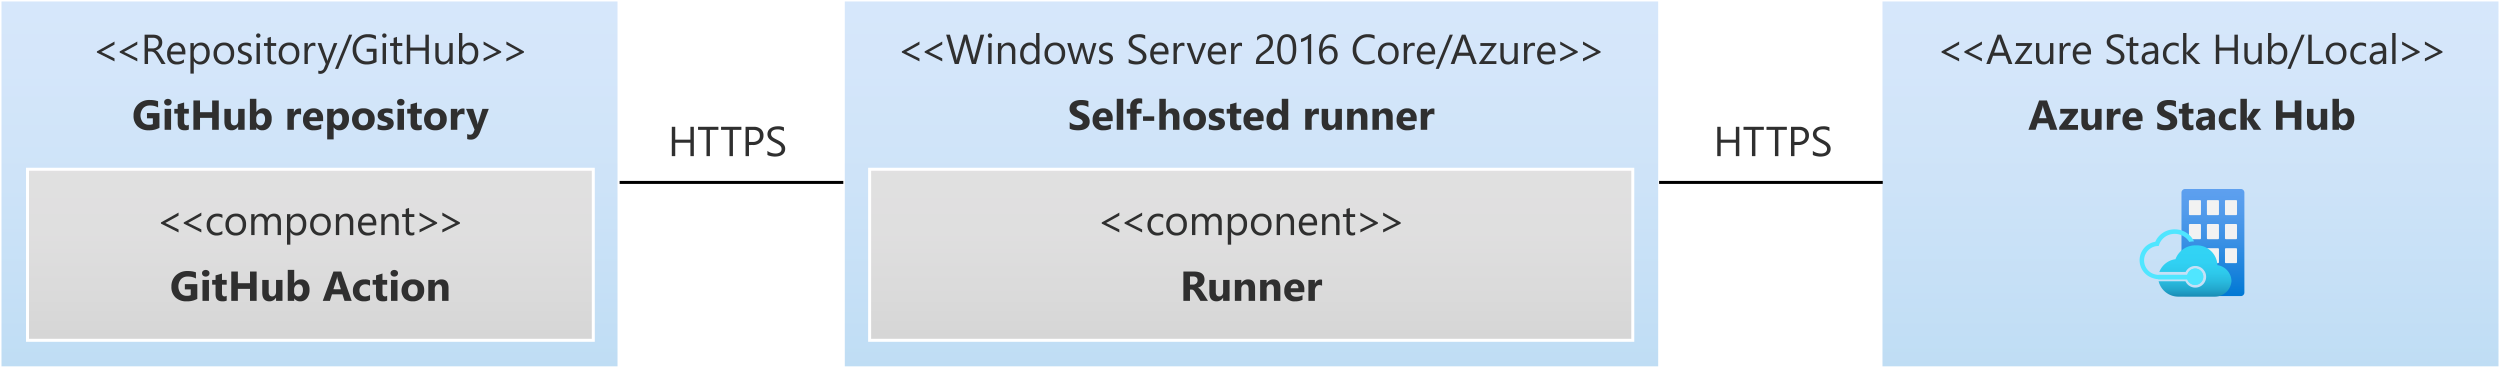 <svg xmlns="http://www.w3.org/2000/svg" xmlns:xlink="http://www.w3.org/1999/xlink" viewBox="0 0 836 123">
  <defs>
    <linearGradient id="Blue_Gradient_2" data-name="Blue Gradient 2" x1="732.5" y1="122.75" x2="732.5" y2="0.25" gradientUnits="userSpaceOnUse">
      <stop offset="0" stop-color="#0078d4"/>
      <stop offset="0.16" stop-color="#1380da"/>
      <stop offset="0.53" stop-color="#3c91e5"/>
      <stop offset="0.82" stop-color="#559cec"/>
      <stop offset="1" stop-color="#5ea0ef"/>
    </linearGradient>
    <linearGradient id="Blue_Gradient_2-2" x1="418.5" x2="418.5" xlink:href="#Blue_Gradient_2"/>
    <linearGradient id="linear-gradient" x1="740.006" y1="1468.8" x2="740.006" y2="1432.993" gradientTransform="matrix(1, 0, 0, -1, 0, 1532)" gradientUnits="userSpaceOnUse">
      <stop offset="0" stop-color="#5ea0ef"/>
      <stop offset="0.18" stop-color="#559cec"/>
      <stop offset="0.47" stop-color="#3c91e5"/>
      <stop offset="0.84" stop-color="#1380da"/>
      <stop offset="1" stop-color="#0078d4"/>
    </linearGradient>
    <linearGradient id="linear-gradient-2" x1="734.021" y1="1432.611" x2="734.021" y2="1449.961" gradientTransform="matrix(1, 0, 0, -1, 0, 1532)" gradientUnits="userSpaceOnUse">
      <stop offset="0" stop-color="#198ab3"/>
      <stop offset="0.14" stop-color="#22a5cb"/>
      <stop offset="0.3" stop-color="#29bade"/>
      <stop offset="0.47" stop-color="#2ec9eb"/>
      <stop offset="0.68" stop-color="#31d1f3"/>
      <stop offset="1" stop-color="#32d4f5"/>
    </linearGradient>
    <linearGradient id="Grey_Gradient_2" data-name="Grey Gradient 2" x1="418.4" y1="56.6" x2="418.4" y2="113.8" gradientUnits="userSpaceOnUse">
      <stop offset="0" stop-color="#b3b2b3"/>
      <stop offset="0.38" stop-color="#afaeaf"/>
      <stop offset="0.76" stop-color="#a2a2a2"/>
      <stop offset="1" stop-color="#979797"/>
    </linearGradient>
    <linearGradient id="Blue_Gradient_2-3" x1="103.5" x2="103.5" xlink:href="#Blue_Gradient_2"/>
    <linearGradient id="Grey_Gradient_2-2" x1="103.8" y1="56.6" x2="103.8" y2="113.8" xlink:href="#Grey_Gradient_2"/>
  </defs>
  <g id="Shapes">
    <rect width="836" height="123" fill="#fff"/>
    <g>
      <rect x="629.25" y="0.25" width="206.5" height="122.5" fill="#fff"/>
      <rect x="629.25" y="0.25" width="206.5" height="122.5" opacity="0.25" fill="url(#Blue_Gradient_2)"/>
      <path d="M835.5.5v122h-206V.5h206M836,0H629V123H836V0Z" fill="#fff"/>
    </g>
    <g>
      <rect x="282.25" y="0.25" width="272.5" height="122.5" fill="#fff"/>
      <rect x="282.25" y="0.25" width="272.5" height="122.5" opacity="0.25" fill="url(#Blue_Gradient_2-2)"/>
      <path d="M554.5.5v122h-272V.5h272M555,0H282V123H555V0Z" fill="#fff"/>
    </g>
    <g id="b1186d34-5ca3-4e43-992d-40ecef5e891b">
      <g>
        <path d="M749.33,63.2H730.7a1.211,1.211,0,0,0-1.212,1.191V90.927a22.209,22.209,0,0,1,3.019-2.127h3.53L738,91.4v3.933l-2.467,1.786-3.423-.425-2.615-2.466v3.593a1.211,1.211,0,0,0,1.212,1.191H749.33a1.191,1.191,0,0,0,1.191-1.191V64.391A1.191,1.191,0,0,0,749.33,63.2Z" fill="url(#linear-gradient)"/>
        <path id="af47f827-8b1b-4acd-8974-8eafe35490c9" d="M732.277,66.921H735.7a.3.3,0,0,1,.3.3h0v4.422a.3.3,0,0,1-.3.3h-3.423a.3.3,0,0,1-.3-.3h0V67.219a.3.3,0,0,1,.3-.3Zm6.017,0h3.424a.3.3,0,0,1,.3.3h0v4.422a.3.3,0,0,1-.3.3h-3.424a.3.3,0,0,1-.3-.3h0V67.219a.3.3,0,0,1,.3-.3Zm6.039,0h3.423a.3.3,0,0,1,.3.3h0v4.422a.3.3,0,0,1-.3.3h-3.423a.3.3,0,0,1-.3-.3h0V67.219a.3.3,0,0,1,.3-.3Zm-12.056,7.995H735.7a.3.3,0,0,1,.3.3h0v4.465a.3.3,0,0,1-.3.3h-3.423a.3.3,0,0,1-.3-.3h0V75.256a.3.3,0,0,1,.252-.337Zm6.017,0h3.424a.3.3,0,0,1,.3.3h0v4.465a.3.3,0,0,1-.3.3h-3.424a.3.3,0,0,1-.3-.3h0V75.256a.3.3,0,0,1,.252-.337A.34.34,0,0,1,738.294,74.916Zm6.039,0h3.423a.3.3,0,0,1,.3.3h0v4.465a.3.3,0,0,1-.3.3h-3.423a.3.3,0,0,1-.3-.3h0V75.256a.3.3,0,0,1,.253-.337A.34.34,0,0,1,744.333,74.916ZM732.277,83H735.7a.3.3,0,0,1,.3.3h0v4.381a.3.3,0,0,1-.3.3h-3.423a.3.3,0,0,1-.3-.3V83.293A.3.3,0,0,1,732.277,83Zm6.017,0h3.424a.3.3,0,0,1,.3.3h0v4.381a.3.3,0,0,1-.3.3h-3.424a.3.3,0,0,1-.3-.3h0V83.293A.3.3,0,0,1,738.294,83Zm0,8.037h3.424a.3.3,0,0,1,.3.3h0V97.88a.3.3,0,0,1-.3.3h-3.424a.3.3,0,0,1-.3-.3V91.331a.3.3,0,0,1,.3-.3ZM744.333,83h3.423a.3.3,0,0,1,.3.3h0v4.381a.3.3,0,0,1-.3.3h-3.423a.3.3,0,0,1-.3-.3h0V83.293A.3.3,0,0,1,744.333,83Z" fill="#f2f2f2"/>
        <path d="M734.063,89.8a2.763,2.763,0,0,0-2.636,2.126h-9.569a6.016,6.016,0,0,0-.17,1.382v.128h9.739a2.743,2.743,0,1,0,2.636-3.636Z" fill="#50e6ff"/>
        <path d="M741.505,88.652a6.931,6.931,0,0,0-7.229-6.613,7.1,7.1,0,0,0-6.8,4.635,6.763,6.763,0,0,0-5.4,4.253h8.8a3.623,3.623,0,1,1-.064,3.125h-8.973A6.8,6.8,0,0,0,728.6,99.2h12.077a5.591,5.591,0,0,0,5.528-5.146A5.528,5.528,0,0,0,741.505,88.652Z" fill="url(#linear-gradient-2)"/>
        <path d="M734.063,89.8a2.763,2.763,0,0,0-2.636,2.126h-9.569a4.745,4.745,0,0,1-1-.127,4.819,4.819,0,0,1,.531-9.526h.468l.149-.425a5.441,5.441,0,0,1,5.231-3.636,5.612,5.612,0,0,1,4.848,2.7,6.534,6.534,0,0,1,1.594-.191A7.059,7.059,0,0,0,727.3,76.7a6.975,6.975,0,0,0-6.571,4.146,6.255,6.255,0,0,0-.489,12.248h0a4.276,4.276,0,0,0,1.552.255h9.633a2.743,2.743,0,1,0,2.636-3.551Z" fill="#50e6ff"/>
      </g>
    </g>
    <g>
      <rect x="290.8" y="56.6" width="255.2" height="57.2" fill="#fff"/>
      <rect x="290.8" y="56.6" width="255.2" height="57.2" opacity="0.4" fill="url(#Grey_Gradient_2)"/>
      <rect x="290.8" y="56.6" width="255.2" height="57.2" fill="none" stroke="#fff"/>
    </g>
    <g>
      <rect x="0.25" y="0.25" width="206.5" height="122.5" fill="#fff"/>
      <rect x="0.25" y="0.25" width="206.5" height="122.5" opacity="0.25" fill="url(#Blue_Gradient_2-3)"/>
      <path d="M206.5.5v122H.5V.5h206M207,0H0V123H207V0Z" fill="#fff"/>
    </g>
    <g>
      <rect x="9.2" y="56.6" width="189.2" height="57.2" fill="#fff"/>
      <rect x="9.2" y="56.6" width="189.2" height="57.2" opacity="0.4" fill="url(#Grey_Gradient_2-2)"/>
      <rect x="9.2" y="56.6" width="189.2" height="57.2" fill="none" stroke="#fff"/>
    </g>
    <line x1="207.2" y1="61" x2="282" y2="61" fill="none" stroke="#000" stroke-miterlimit="10"/>
    <line x1="554.8" y1="61" x2="629.6" y2="61" fill="none" stroke="#000" stroke-miterlimit="10"/>
  </g>
  <g id="Text">
    <g>
      <path d="M38.288,20.532l-5.879-2.953v-.4l5.879-3.295v1.026L33.9,17.339v.028l4.389,2.146Z" fill="#2f2f2f"/>
      <path d="M45.909,20.532,40.03,17.579v-.4l5.879-3.295v1.026l-4.388,2.433v.028l4.388,2.146Z" fill="#2f2f2f"/>
      <path d="M55.381,21.4H54.014l-1.641-2.748A5.9,5.9,0,0,0,51.936,18a2.562,2.562,0,0,0-.434-.441,1.5,1.5,0,0,0-.479-.249,1.952,1.952,0,0,0-.578-.079H49.5V21.4H48.354V11.6h2.925a4.163,4.163,0,0,1,1.186.161,2.628,2.628,0,0,1,.943.489,2.251,2.251,0,0,1,.626.816,2.975,2.975,0,0,1,.071,2.085,2.424,2.424,0,0,1-.437.763,2.628,2.628,0,0,1-.684.57,3.409,3.409,0,0,1-.9.366v.028a2.059,2.059,0,0,1,.428.249,2.326,2.326,0,0,1,.344.332,4.34,4.34,0,0,1,.326.434c.106.161.226.349.358.564ZM49.5,12.636v3.555h1.559a2.377,2.377,0,0,0,.8-.13,1.822,1.822,0,0,0,.632-.373,1.67,1.67,0,0,0,.417-.594,1.98,1.98,0,0,0,.151-.79,1.536,1.536,0,0,0-.51-1.227,2.185,2.185,0,0,0-1.473-.441Z" fill="#2f2f2f"/>
      <path d="M61.992,18.18H57.05a2.614,2.614,0,0,0,.629,1.8,2.167,2.167,0,0,0,1.654.636,3.439,3.439,0,0,0,2.174-.78v1.053a4.061,4.061,0,0,1-2.441.67,2.959,2.959,0,0,1-2.331-.954,3.9,3.9,0,0,1-.847-2.683,3.828,3.828,0,0,1,.925-2.662,2.973,2.973,0,0,1,2.3-1.029,2.63,2.63,0,0,1,2.126.889,3.705,3.705,0,0,1,.752,2.467Zm-1.148-.95a2.288,2.288,0,0,0-.468-1.511,1.6,1.6,0,0,0-1.282-.54,1.809,1.809,0,0,0-1.347.568,2.576,2.576,0,0,0-.684,1.483Z" fill="#2f2f2f"/>
      <path d="M64.824,20.388H64.8V24.62H63.676V14.4H64.8v1.23h.027a2.653,2.653,0,0,1,2.42-1.394,2.561,2.561,0,0,1,2.112.94,3.891,3.891,0,0,1,.759,2.519,4.343,4.343,0,0,1-.854,2.813,2.846,2.846,0,0,1-2.338,1.056A2.342,2.342,0,0,1,64.824,20.388ZM64.8,17.565v.977a2.08,2.08,0,0,0,.564,1.474,2.011,2.011,0,0,0,3.028-.175,3.573,3.573,0,0,0,.578-2.167,2.823,2.823,0,0,0-.54-1.832,1.789,1.789,0,0,0-1.463-.663,1.986,1.986,0,0,0-1.572.68A2.5,2.5,0,0,0,64.8,17.565Z" fill="#2f2f2f"/>
      <path d="M74.819,21.564a3.248,3.248,0,0,1-2.478-.981,3.636,3.636,0,0,1-.926-2.6,3.784,3.784,0,0,1,.964-2.755,3.463,3.463,0,0,1,2.6-.991,3.137,3.137,0,0,1,2.444.964,3.818,3.818,0,0,1,.879,2.673,3.76,3.76,0,0,1-.948,2.683A3.315,3.315,0,0,1,74.819,21.564Zm.082-6.385a2.133,2.133,0,0,0-1.709.735,3.021,3.021,0,0,0-.629,2.027A2.854,2.854,0,0,0,73.2,19.9a2.162,2.162,0,0,0,1.7.718,2.052,2.052,0,0,0,1.672-.7,3.062,3.062,0,0,0,.584-2,3.113,3.113,0,0,0-.584-2.024A2.042,2.042,0,0,0,74.9,15.179Z" fill="#2f2f2f"/>
      <path d="M79.57,21.147v-1.2a3.322,3.322,0,0,0,2.017.677q1.476,0,1.476-.985a.864.864,0,0,0-.125-.475,1.287,1.287,0,0,0-.342-.345,2.669,2.669,0,0,0-.506-.27c-.194-.08-.4-.163-.626-.25a8.274,8.274,0,0,1-.818-.372,2.518,2.518,0,0,1-.587-.424,1.58,1.58,0,0,1-.356-.537,1.911,1.911,0,0,1-.119-.7,1.665,1.665,0,0,1,.226-.871,1.992,1.992,0,0,1,.6-.636,2.78,2.78,0,0,1,.859-.386,3.775,3.775,0,0,1,.994-.13,4.029,4.029,0,0,1,1.627.314v1.135a3.175,3.175,0,0,0-1.778-.506,2.069,2.069,0,0,0-.567.072,1.387,1.387,0,0,0-.435.2.916.916,0,0,0-.279.311.819.819,0,0,0-.1.4.961.961,0,0,0,.1.458.993.993,0,0,0,.29.328,2.224,2.224,0,0,0,.465.259q.274.117.622.253a8.846,8.846,0,0,1,.834.366,2.891,2.891,0,0,1,.629.424,1.65,1.65,0,0,1,.4.543,1.76,1.76,0,0,1,.14.732,1.712,1.712,0,0,1-.23.9,1.952,1.952,0,0,1-.611.636,2.812,2.812,0,0,1-.882.376,4.356,4.356,0,0,1-1.046.123A3.975,3.975,0,0,1,79.57,21.147Z" fill="#2f2f2f"/>
      <path d="M86.362,12.623a.709.709,0,0,1-.512-.206.688.688,0,0,1-.212-.519.717.717,0,0,1,.724-.731.728.728,0,0,1,.524.208.731.731,0,0,1,0,1.036A.724.724,0,0,1,86.362,12.623Zm.547,8.777H85.788v-7h1.121Z" fill="#2f2f2f"/>
      <path d="M92.356,21.332a2.158,2.158,0,0,1-1.045.218q-1.839,0-1.839-2.05V15.357h-1.2V14.4h1.2V12.691l1.121-.362V14.4h1.763v.957H90.593V19.3a1.639,1.639,0,0,0,.239,1.005.953.953,0,0,0,.793.3,1.184,1.184,0,0,0,.731-.232Z" fill="#2f2f2f"/>
      <path d="M96.614,21.564a3.248,3.248,0,0,1-2.478-.981,3.636,3.636,0,0,1-.926-2.6,3.784,3.784,0,0,1,.964-2.755,3.463,3.463,0,0,1,2.6-.991,3.137,3.137,0,0,1,2.444.964,3.818,3.818,0,0,1,.879,2.673,3.76,3.76,0,0,1-.948,2.683A3.316,3.316,0,0,1,96.614,21.564Zm.082-6.385a2.133,2.133,0,0,0-1.709.735,3.021,3.021,0,0,0-.629,2.027,2.854,2.854,0,0,0,.636,1.962,2.162,2.162,0,0,0,1.7.718,2.052,2.052,0,0,0,1.672-.7,3.062,3.062,0,0,0,.584-2,3.113,3.113,0,0,0-.584-2.024A2.042,2.042,0,0,0,96.7,15.179Z" fill="#2f2f2f"/>
      <path d="M105.467,15.535a1.368,1.368,0,0,0-.848-.226,1.429,1.429,0,0,0-1.2.677,3.123,3.123,0,0,0-.482,1.846V21.4h-1.122v-7h1.122v1.442h.027a2.444,2.444,0,0,1,.731-1.152,1.673,1.673,0,0,1,1.1-.413,1.824,1.824,0,0,1,.67.1Z" fill="#2f2f2f"/>
      <path d="M112.808,14.4l-3.22,8.121q-.861,2.173-2.42,2.174a2.569,2.569,0,0,1-.731-.089V23.6a2.073,2.073,0,0,0,.663.123,1.373,1.373,0,0,0,1.271-1.012l.561-1.326L106.2,14.4h1.244l1.894,5.387q.033.1.144.533h.041c.022-.11.068-.283.136-.52l1.99-5.4Z" fill="#2f2f2f"/>
      <path d="M117.785,11.6l-4.7,11.43h-1.046l4.69-11.43Z" fill="#2f2f2f"/>
      <path d="M125.914,20.73a6.554,6.554,0,0,1-3.281.834,4.485,4.485,0,0,1-3.395-1.354,4.966,4.966,0,0,1-1.3-3.582,5.094,5.094,0,0,1,1.44-3.735,4.9,4.9,0,0,1,3.646-1.46,6.2,6.2,0,0,1,2.687.52v1.271a5.163,5.163,0,0,0-2.817-.752,3.521,3.521,0,0,0-2.7,1.135,4.148,4.148,0,0,0-1.053,2.939,4.158,4.158,0,0,0,.978,2.923,3.427,3.427,0,0,0,2.652,1.063,4.105,4.105,0,0,0,1.99-.458V17.326h-2.147V16.287h3.3Z" fill="#2f2f2f"/>
      <path d="M128.526,12.623a.709.709,0,0,1-.512-.206.688.688,0,0,1-.212-.519.717.717,0,0,1,.724-.731.728.728,0,0,1,.524.208.731.731,0,0,1,0,1.036A.724.724,0,0,1,128.526,12.623Zm.547,8.777h-1.121v-7h1.121Z" fill="#2f2f2f"/>
      <path d="M134.521,21.332a2.165,2.165,0,0,1-1.046.218q-1.839,0-1.839-2.05V15.357h-1.2V14.4h1.2V12.691l1.121-.362V14.4h1.764v.957h-1.764V19.3A1.639,1.639,0,0,0,133,20.306a.953.953,0,0,0,.793.3,1.189,1.189,0,0,0,.732-.232Z" fill="#2f2f2f"/>
      <path d="M143.4,21.4H142.25V16.929h-5.072V21.4h-1.149V11.6h1.149v4.3h5.072V11.6H143.4Z" fill="#2f2f2f"/>
      <path d="M151.384,21.4h-1.121V20.292h-.028a2.3,2.3,0,0,1-2.16,1.272q-2.5,0-2.5-2.981V14.4h1.115v4.006q0,2.214,1.7,2.215a1.715,1.715,0,0,0,1.35-.605,2.318,2.318,0,0,0,.53-1.583V14.4h1.121Z" fill="#2f2f2f"/>
      <path d="M154.64,20.388h-.028V21.4h-1.121V11.037h1.121V15.63h.028a2.651,2.651,0,0,1,2.42-1.394,2.567,2.567,0,0,1,2.109.94,3.88,3.88,0,0,1,.762,2.519,4.337,4.337,0,0,1-.855,2.813,2.843,2.843,0,0,1-2.338,1.056A2.3,2.3,0,0,1,154.64,20.388Zm-.028-2.823v.977a2.081,2.081,0,0,0,.565,1.474,2.01,2.01,0,0,0,3.027-.175,3.566,3.566,0,0,0,.578-2.167,2.817,2.817,0,0,0-.54-1.832,1.786,1.786,0,0,0-1.463-.663,1.989,1.989,0,0,0-1.572.68A2.5,2.5,0,0,0,154.612,17.565Z" fill="#2f2f2f"/>
      <path d="M167.592,17.579l-5.879,2.953V19.513l4.4-2.133v-.041l-4.4-2.433V13.88l5.879,3.3Z" fill="#2f2f2f"/>
      <path d="M175.213,17.579l-5.879,2.953V19.513l4.4-2.133v-.041l-4.4-2.433V13.88l5.879,3.3Z" fill="#2f2f2f"/>
    </g>
    <g>
      <path d="M53.318,42.744a7.057,7.057,0,0,1-3.568.827,5.165,5.165,0,0,1-3.729-1.309,4.764,4.764,0,0,1-1.364-3.606,5.036,5.036,0,0,1,1.49-3.767,5.431,5.431,0,0,1,3.965-1.456,8.056,8.056,0,0,1,2.748.431v2.071a5.463,5.463,0,0,0-2.775-.656,2.976,2.976,0,0,0-2.238.892,3.805,3.805,0,0,0-.09,4.72,2.737,2.737,0,0,0,2.1.827,2.918,2.918,0,0,0,1.257-.225V39.579H49.148V37.815h4.17Z" fill="#2f2f2f"/>
      <path d="M56.144,35.292a1.263,1.263,0,0,1-.9-.324,1.049,1.049,0,0,1-.349-.8,1.011,1.011,0,0,1,.349-.793,1.465,1.465,0,0,1,1.8,0,1.018,1.018,0,0,1,.345.793,1.044,1.044,0,0,1-.345.807A1.283,1.283,0,0,1,56.144,35.292ZM57.21,43.4H55.05v-7h2.16Z" fill="#2f2f2f"/>
      <path d="M63.146,43.318a3.2,3.2,0,0,1-1.442.253q-2.283,0-2.283-2.372V37.993H58.286V36.4h1.135V34.889l2.153-.615V36.4h1.572v1.593H61.574v2.83q0,1.093.868,1.094a1.453,1.453,0,0,0,.7-.2Z" fill="#2f2f2f"/>
      <path d="M73.157,43.4H70.942V39.408h-4.06V43.4H64.674V33.6h2.208v3.91h4.06V33.6h2.215Z" fill="#2f2f2f"/>
      <path d="M81.8,43.4H79.645V42.333H79.61a2.442,2.442,0,0,1-2.139,1.238q-2.433,0-2.434-2.946V36.4H77.19v4.033q0,1.483,1.176,1.484a1.164,1.164,0,0,0,.93-.407,1.642,1.642,0,0,0,.349-1.1V36.4H81.8Z" fill="#2f2f2f"/>
      <path d="M85.753,42.586h-.027V43.4H83.565V33.037h2.161v4.416h.027a2.563,2.563,0,0,1,2.276-1.224,2.5,2.5,0,0,1,2.085.93,4,4,0,0,1,.732,2.543,4.339,4.339,0,0,1-.855,2.809,2.781,2.781,0,0,1-2.283,1.06A2.2,2.2,0,0,1,85.753,42.586Zm-.062-2.953v.718a1.637,1.637,0,0,0,.39,1.121,1.267,1.267,0,0,0,1,.445,1.329,1.329,0,0,0,1.146-.571,2.767,2.767,0,0,0,.406-1.617,2.189,2.189,0,0,0-.373-1.357,1.257,1.257,0,0,0-1.063-.489,1.371,1.371,0,0,0-1.076.486A1.841,1.841,0,0,0,85.691,39.633Z" fill="#2f2f2f"/>
      <path d="M100.676,38.348a1.878,1.878,0,0,0-.909-.212,1.311,1.311,0,0,0-1.1.516,2.251,2.251,0,0,0-.4,1.405V43.4H96.109v-7H98.27v1.3H98.3a1.869,1.869,0,0,1,1.846-1.422,1.388,1.388,0,0,1,.533.082Z" fill="#2f2f2f"/>
      <path d="M108.049,40.515h-4.567q.111,1.524,1.921,1.525a3.755,3.755,0,0,0,2.031-.547v1.558a5.344,5.344,0,0,1-2.523.52,3.258,3.258,0,0,1-3.568-3.562,3.746,3.746,0,0,1,1.011-2.761,3.369,3.369,0,0,1,2.489-1.019,3.063,3.063,0,0,1,2.369.909,3.5,3.5,0,0,1,.837,2.468Zm-2-1.326q0-1.5-1.217-1.5a1.158,1.158,0,0,0-.9.431,1.943,1.943,0,0,0-.462,1.073Z" fill="#2f2f2f"/>
      <path d="M111.6,42.586h-.028V46.62h-2.16V36.4h2.16v1.053h.028a2.748,2.748,0,0,1,4.35-.291,3.971,3.971,0,0,1,.742,2.54,4.3,4.3,0,0,1-.865,2.809,2.817,2.817,0,0,1-2.3,1.06A2.178,2.178,0,0,1,111.6,42.586Zm-.062-2.871v.561a1.781,1.781,0,0,0,.383,1.182,1.245,1.245,0,0,0,1,.459,1.326,1.326,0,0,0,1.145-.571,2.76,2.76,0,0,0,.407-1.617q0-1.845-1.436-1.846a1.351,1.351,0,0,0-1.084.5A2.01,2.01,0,0,0,111.538,39.715Z" fill="#2f2f2f"/>
      <path d="M121.476,43.571a3.76,3.76,0,0,1-2.751-.981,4.056,4.056,0,0,1,.037-5.38,3.924,3.924,0,0,1,2.809-.981,3.719,3.719,0,0,1,2.735.981A3.486,3.486,0,0,1,125.3,39.8a3.7,3.7,0,0,1-1.022,2.755A3.807,3.807,0,0,1,121.476,43.571Zm.054-5.688a1.44,1.44,0,0,0-1.189.527,2.323,2.323,0,0,0-.424,1.49q0,2.016,1.627,2.017,1.551,0,1.552-2.072Q123.1,37.883,121.53,37.883Z" fill="#2f2f2f"/>
      <path d="M126.287,43.215v-1.75a4.589,4.589,0,0,0,1.063.479,3.517,3.517,0,0,0,1,.157,2.152,2.152,0,0,0,.906-.157.507.507,0,0,0,.331-.479.44.44,0,0,0-.151-.341,1.4,1.4,0,0,0-.385-.24,4.381,4.381,0,0,0-.517-.184c-.186-.055-.367-.117-.54-.185a5.221,5.221,0,0,1-.734-.338,2.073,2.073,0,0,1-.533-.421,1.626,1.626,0,0,1-.329-.553,2.191,2.191,0,0,1-.113-.745,1.926,1.926,0,0,1,.256-1.012,2.1,2.1,0,0,1,.684-.694,3.144,3.144,0,0,1,.978-.4,5.106,5.106,0,0,1,1.145-.126,6.338,6.338,0,0,1,.943.072,7.05,7.05,0,0,1,.943.208v1.668a3.421,3.421,0,0,0-.879-.359,3.728,3.728,0,0,0-.919-.119,2.033,2.033,0,0,0-.4.037,1.307,1.307,0,0,0-.332.11.613.613,0,0,0-.226.184.43.43,0,0,0-.082.257.476.476,0,0,0,.123.328,1.075,1.075,0,0,0,.322.236,3.115,3.115,0,0,0,.441.177c.161.053.322.106.482.161a6.189,6.189,0,0,1,.779.328,2.519,2.519,0,0,1,.6.417,1.641,1.641,0,0,1,.382.561,2.248,2.248,0,0,1-.136,1.828,2.174,2.174,0,0,1-.719.718,3.241,3.241,0,0,1-1.031.4,5.7,5.7,0,0,1-1.214.127A6.252,6.252,0,0,1,126.287,43.215Z" fill="#2f2f2f"/>
      <path d="M134.025,35.292a1.262,1.262,0,0,1-.9-.324,1.046,1.046,0,0,1-.349-.8,1.008,1.008,0,0,1,.349-.793,1.465,1.465,0,0,1,1.8,0,1.018,1.018,0,0,1,.345.793,1.044,1.044,0,0,1-.345.807A1.284,1.284,0,0,1,134.025,35.292Zm1.067,8.108h-2.16v-7h2.16Z" fill="#2f2f2f"/>
      <path d="M141.028,43.318a3.2,3.2,0,0,1-1.442.253q-2.285,0-2.283-2.372V37.993h-1.135V36.4H137.3V34.889l2.153-.615V36.4h1.572v1.593h-1.572v2.83q0,1.093.868,1.094a1.453,1.453,0,0,0,.7-.2Z" fill="#2f2f2f"/>
      <path d="M145.562,43.571a3.76,3.76,0,0,1-2.751-.981,4.056,4.056,0,0,1,.037-5.38,3.924,3.924,0,0,1,2.809-.981,3.721,3.721,0,0,1,2.735.981,3.486,3.486,0,0,1,.991,2.594,3.7,3.7,0,0,1-1.022,2.755A3.807,3.807,0,0,1,145.562,43.571Zm.054-5.688a1.439,1.439,0,0,0-1.189.527A2.323,2.323,0,0,0,144,39.9q0,2.016,1.627,2.017,1.551,0,1.552-2.072Q147.182,37.883,145.616,37.883Z" fill="#2f2f2f"/>
      <path d="M155.331,38.348a1.875,1.875,0,0,0-.909-.212,1.311,1.311,0,0,0-1.1.516,2.257,2.257,0,0,0-.4,1.405V43.4h-2.16v-7h2.16v1.3h.027a1.869,1.869,0,0,1,1.846-1.422,1.388,1.388,0,0,1,.533.082Z" fill="#2f2f2f"/>
      <path d="M163.45,36.4l-2.844,7.56q-1.024,2.729-3.089,2.728a3.94,3.94,0,0,1-1.292-.178V44.788a1.821,1.821,0,0,0,.936.253,1.171,1.171,0,0,0,1.162-.787l.369-.868L155.849,36.4h2.392l1.306,4.259a5.569,5.569,0,0,1,.191.936h.028a6.585,6.585,0,0,1,.225-.923l1.32-4.272Z" fill="#2f2f2f"/>
    </g>
    <g>
      <path d="M59.705,77.732l-5.879-2.953v-.4l5.879-3.294v1.025L55.316,74.54v.027l4.389,2.146Z" fill="#2f2f2f"/>
      <path d="M67.326,77.732l-5.879-2.953v-.4l5.879-3.294v1.025L62.938,74.54v.027l4.388,2.146Z" fill="#2f2f2f"/>
      <path d="M74.364,78.279a3.64,3.64,0,0,1-1.914.485,3.168,3.168,0,0,1-2.416-.974,3.529,3.529,0,0,1-.92-2.526,3.881,3.881,0,0,1,.991-2.779,3.472,3.472,0,0,1,2.646-1.049,3.683,3.683,0,0,1,1.627.342v1.148a2.855,2.855,0,0,0-1.668-.547,2.254,2.254,0,0,0-1.76.769,2.914,2.914,0,0,0-.687,2.02,2.778,2.778,0,0,0,.646,1.942,2.225,2.225,0,0,0,1.733.711,2.808,2.808,0,0,0,1.722-.609Z" fill="#2f2f2f"/>
      <path d="M78.805,78.764a3.251,3.251,0,0,1-2.479-.981,3.636,3.636,0,0,1-.926-2.6,3.788,3.788,0,0,1,.964-2.755,3.47,3.47,0,0,1,2.6-.991,3.135,3.135,0,0,1,2.443.964,3.82,3.82,0,0,1,.879,2.673,3.759,3.759,0,0,1-.947,2.683A3.318,3.318,0,0,1,78.805,78.764Zm.082-6.385a2.135,2.135,0,0,0-1.709.735,3.021,3.021,0,0,0-.629,2.027,2.852,2.852,0,0,0,.636,1.962,2.158,2.158,0,0,0,1.7.718,2.055,2.055,0,0,0,1.672-.7,3.068,3.068,0,0,0,.584-2,3.119,3.119,0,0,0-.584-2.024A2.044,2.044,0,0,0,78.887,72.379Z" fill="#2f2f2f"/>
      <path d="M93.946,78.6H92.825V74.581a3.026,3.026,0,0,0-.359-1.682,1.36,1.36,0,0,0-1.206-.52,1.491,1.491,0,0,0-1.22.657,2.5,2.5,0,0,0-.5,1.572V78.6H88.416V74.444q0-2.066-1.593-2.065A1.476,1.476,0,0,0,85.606,73a2.558,2.558,0,0,0-.478,1.61V78.6H84.007v-7h1.121v1.108h.027a2.379,2.379,0,0,1,2.174-1.272,2.024,2.024,0,0,1,1.983,1.449,2.5,2.5,0,0,1,2.324-1.449q2.31,0,2.31,2.851Z" fill="#2f2f2f"/>
      <path d="M97.121,77.588h-.027V81.82H95.973V71.6h1.121v1.231h.027a2.651,2.651,0,0,1,2.42-1.395,2.565,2.565,0,0,1,2.112.94,3.891,3.891,0,0,1,.759,2.519,4.343,4.343,0,0,1-.854,2.813,2.846,2.846,0,0,1-2.338,1.056A2.341,2.341,0,0,1,97.121,77.588Zm-.027-2.823v.978a2.079,2.079,0,0,0,.564,1.473,2.012,2.012,0,0,0,3.028-.174,3.577,3.577,0,0,0,.578-2.167,2.824,2.824,0,0,0-.54-1.833,1.792,1.792,0,0,0-1.463-.663,1.987,1.987,0,0,0-1.573.681A2.5,2.5,0,0,0,97.094,74.765Z" fill="#2f2f2f"/>
      <path d="M107.118,78.764a3.248,3.248,0,0,1-2.478-.981,3.631,3.631,0,0,1-.926-2.6,3.784,3.784,0,0,1,.964-2.755,3.466,3.466,0,0,1,2.6-.991,3.137,3.137,0,0,1,2.444.964,3.82,3.82,0,0,1,.878,2.673,3.759,3.759,0,0,1-.947,2.683A3.316,3.316,0,0,1,107.118,78.764Zm.082-6.385a2.135,2.135,0,0,0-1.709.735,3.021,3.021,0,0,0-.629,2.027A2.852,2.852,0,0,0,105.5,77.1a2.159,2.159,0,0,0,1.7.718,2.053,2.053,0,0,0,1.672-.7,3.062,3.062,0,0,0,.584-2,3.113,3.113,0,0,0-.584-2.024A2.043,2.043,0,0,0,107.2,72.379Z" fill="#2f2f2f"/>
      <path d="M118.13,78.6h-1.121V74.608q0-2.229-1.627-2.229a1.762,1.762,0,0,0-1.391.633,2.341,2.341,0,0,0-.551,1.6V78.6h-1.121v-7h1.121v1.162h.028a2.526,2.526,0,0,1,2.3-1.326,2.139,2.139,0,0,1,1.756.742,3.3,3.3,0,0,1,.609,2.143Z" fill="#2f2f2f"/>
      <path d="M125.834,75.38h-4.942a2.612,2.612,0,0,0,.629,1.805,2.167,2.167,0,0,0,1.654.636,3.444,3.444,0,0,0,2.174-.779v1.052a4.063,4.063,0,0,1-2.441.67,2.962,2.962,0,0,1-2.331-.953,3.907,3.907,0,0,1-.848-2.684,3.829,3.829,0,0,1,.926-2.662,2.972,2.972,0,0,1,2.3-1.029,2.63,2.63,0,0,1,2.126.889,3.705,3.705,0,0,1,.752,2.467Zm-1.148-.95a2.293,2.293,0,0,0-.468-1.511,1.6,1.6,0,0,0-1.282-.54,1.809,1.809,0,0,0-1.347.568,2.576,2.576,0,0,0-.684,1.483Z" fill="#2f2f2f"/>
      <path d="M133.327,78.6h-1.121V74.608q0-2.229-1.627-2.229a1.765,1.765,0,0,0-1.391.633,2.341,2.341,0,0,0-.55,1.6V78.6h-1.121v-7h1.121v1.162h.027a2.526,2.526,0,0,1,2.3-1.326,2.141,2.141,0,0,1,1.757.742,3.307,3.307,0,0,1,.608,2.143Z" fill="#2f2f2f"/>
      <path d="M138.556,78.532a2.165,2.165,0,0,1-1.046.218q-1.839,0-1.839-2.05V72.557h-1.2V71.6h1.2V69.891l1.121-.362V71.6h1.764v.957h-1.764V76.5a1.637,1.637,0,0,0,.239,1,.953.953,0,0,0,.793.3,1.187,1.187,0,0,0,.732-.232Z" fill="#2f2f2f"/>
      <path d="M146.175,74.779,140.3,77.732V76.713l4.4-2.132V74.54l-4.4-2.434V71.081l5.879,3.294Z" fill="#2f2f2f"/>
      <path d="M153.8,74.779l-5.879,2.953V76.713l4.4-2.132V74.54l-4.4-2.434V71.081l5.879,3.294Z" fill="#2f2f2f"/>
    </g>
    <g>
      <path d="M65.98,99.944a7.057,7.057,0,0,1-3.568.827,5.165,5.165,0,0,1-3.729-1.309,4.764,4.764,0,0,1-1.364-3.606,5.033,5.033,0,0,1,1.491-3.767,5.431,5.431,0,0,1,3.964-1.456,8.056,8.056,0,0,1,2.748.431v2.071a5.463,5.463,0,0,0-2.775-.656,2.976,2.976,0,0,0-2.238.892,3.809,3.809,0,0,0-.09,4.72,2.735,2.735,0,0,0,2.1.827,2.918,2.918,0,0,0,1.257-.225V96.779H61.811V95.015H65.98Z" fill="#2f2f2f"/>
      <path d="M68.806,92.493a1.265,1.265,0,0,1-.9-.325,1.046,1.046,0,0,1-.348-.8,1.009,1.009,0,0,1,.348-.793,1.462,1.462,0,0,1,1.8,0,1.013,1.013,0,0,1,.345.793,1.04,1.04,0,0,1-.345.806A1.282,1.282,0,0,1,68.806,92.493Zm1.066,8.107h-2.16v-7h2.16Z" fill="#2f2f2f"/>
      <path d="M75.809,100.518a3.192,3.192,0,0,1-1.443.253q-2.283,0-2.283-2.372V95.193H70.948V93.6h1.135V92.089l2.153-.615V93.6h1.573v1.593H74.236v2.83q0,1.094.868,1.094a1.46,1.46,0,0,0,.7-.2Z" fill="#2f2f2f"/>
      <path d="M85.819,100.6H83.6V96.608h-4.06V100.6H77.336V90.8h2.208v3.911H83.6V90.8h2.215Z" fill="#2f2f2f"/>
      <path d="M94.46,100.6H92.307V99.534h-.035a2.443,2.443,0,0,1-2.139,1.237q-2.433,0-2.434-2.946V93.6h2.154v4.033q0,1.484,1.175,1.484a1.163,1.163,0,0,0,.93-.407,1.642,1.642,0,0,0,.349-1.1V93.6H94.46Z" fill="#2f2f2f"/>
      <path d="M98.415,99.787h-.027v.813h-2.16V90.237h2.16v4.416h.027a2.563,2.563,0,0,1,2.276-1.224,2.5,2.5,0,0,1,2.085.93,4.007,4.007,0,0,1,.732,2.543,4.339,4.339,0,0,1-.855,2.809,2.781,2.781,0,0,1-2.283,1.06A2.206,2.206,0,0,1,98.415,99.787Zm-.061-2.954v.718a1.637,1.637,0,0,0,.389,1.121,1.267,1.267,0,0,0,1,.445,1.329,1.329,0,0,0,1.146-.571,2.765,2.765,0,0,0,.406-1.617,2.191,2.191,0,0,0-.373-1.357,1.259,1.259,0,0,0-1.063-.489,1.371,1.371,0,0,0-1.076.486A1.843,1.843,0,0,0,98.354,96.833Z" fill="#2f2f2f"/>
      <path d="M117.6,100.6H115.2l-.7-2.181h-3.486l-.691,2.181h-2.392l3.568-9.8h2.618Zm-3.61-3.876-1.053-3.3a4.4,4.4,0,0,1-.164-.882h-.054a3.769,3.769,0,0,1-.171.855l-1.067,3.322Z" fill="#2f2f2f"/>
      <path d="M123.738,100.347a4.262,4.262,0,0,1-2.112.424,3.571,3.571,0,0,1-2.611-.978,3.375,3.375,0,0,1-1-2.522,3.717,3.717,0,0,1,1.07-2.813,3.951,3.951,0,0,1,2.86-1.029,3.679,3.679,0,0,1,1.791.328v1.832a2.464,2.464,0,0,0-1.51-.506,1.988,1.988,0,0,0-1.473.544,2.024,2.024,0,0,0-.544,1.5,2,2,0,0,0,.519,1.46,1.912,1.912,0,0,0,1.429.53,2.85,2.85,0,0,0,1.579-.506Z" fill="#2f2f2f"/>
      <path d="M129.47,100.518a3.192,3.192,0,0,1-1.443.253q-2.283,0-2.283-2.372V95.193h-1.135V93.6h1.135V92.089l2.153-.615V93.6h1.573v1.593H127.9v2.83q0,1.094.869,1.094a1.456,1.456,0,0,0,.7-.2Z" fill="#2f2f2f"/>
      <path d="M131.848,92.493a1.265,1.265,0,0,1-.9-.325,1.046,1.046,0,0,1-.348-.8,1.009,1.009,0,0,1,.348-.793,1.462,1.462,0,0,1,1.8,0,1.013,1.013,0,0,1,.345.793,1.04,1.04,0,0,1-.345.806A1.282,1.282,0,0,1,131.848,92.493Zm1.066,8.107h-2.16v-7h2.16Z" fill="#2f2f2f"/>
      <path d="M138.025,100.771a3.76,3.76,0,0,1-2.751-.981,4.055,4.055,0,0,1,.038-5.38,3.922,3.922,0,0,1,2.809-.981,3.717,3.717,0,0,1,2.734.981A3.483,3.483,0,0,1,141.847,97a3.7,3.7,0,0,1-1.022,2.755A3.8,3.8,0,0,1,138.025,100.771Zm.055-5.688a1.439,1.439,0,0,0-1.189.527,2.319,2.319,0,0,0-.424,1.49q0,2.016,1.627,2.017,1.551,0,1.552-2.072Q139.646,95.083,138.08,95.083Z" fill="#2f2f2f"/>
      <path d="M149.987,100.6h-2.153V96.71q0-1.626-1.162-1.627a1.153,1.153,0,0,0-.923.431,1.644,1.644,0,0,0-.362,1.094V100.6h-2.16v-7h2.16v1.108h.027a2.475,2.475,0,0,1,2.249-1.279q2.325,0,2.324,2.885Z" fill="#2f2f2f"/>
    </g>
    <g>
      <path d="M307.465,20.532l-5.879-2.953v-.4l5.879-3.295v1.026l-4.389,2.433v.028l4.389,2.146Z" fill="#2f2f2f"/>
      <path d="M315.087,20.532l-5.879-2.953v-.4l5.879-3.295v1.026L310.7,17.339v.028l4.389,2.146Z" fill="#2f2f2f"/>
      <path d="M329.118,11.6l-2.768,9.8H325l-2.017-7.164a4.5,4.5,0,0,1-.157-1H322.8a5.124,5.124,0,0,1-.178.984l-2.03,7.178h-1.333l-2.871-9.8h1.264l2.085,7.52a4.839,4.839,0,0,1,.164.984h.035a5.737,5.737,0,0,1,.211-.984l2.167-7.52h1.1l2.078,7.574a5.488,5.488,0,0,1,.164.916h.028a5.554,5.554,0,0,1,.184-.943l2-7.547Z" fill="#2f2f2f"/>
      <path d="M331.05,12.623a.713.713,0,0,1-.513-.206.692.692,0,0,1-.212-.519.717.717,0,0,1,.725-.731.724.724,0,0,1,.523.208.731.731,0,0,1,0,1.036A.72.72,0,0,1,331.05,12.623ZM331.6,21.4h-1.121v-7H331.6Z" fill="#2f2f2f"/>
      <path d="M339.525,21.4H338.4V17.408q0-2.229-1.627-2.229a1.761,1.761,0,0,0-1.39.633,2.341,2.341,0,0,0-.551,1.6V21.4h-1.121v-7h1.121v1.162h.027a2.527,2.527,0,0,1,2.3-1.326,2.139,2.139,0,0,1,1.757.742,3.307,3.307,0,0,1,.608,2.143Z" fill="#2f2f2f"/>
      <path d="M347.6,21.4h-1.121V20.21h-.028a2.586,2.586,0,0,1-2.406,1.354,2.617,2.617,0,0,1-2.109-.94,3.857,3.857,0,0,1-.79-2.56,4.2,4.2,0,0,1,.875-2.782,2.885,2.885,0,0,1,2.332-1.046,2.242,2.242,0,0,1,2.1,1.135h.028V11.037H347.6Zm-1.121-3.165V17.2a2,2,0,0,0-.561-1.436,1.881,1.881,0,0,0-1.422-.588,1.934,1.934,0,0,0-1.613.752,3.3,3.3,0,0,0-.588,2.078,2.958,2.958,0,0,0,.564,1.911,1.842,1.842,0,0,0,1.514.7,1.92,1.92,0,0,0,1.522-.677A2.529,2.529,0,0,0,346.479,18.235Z" fill="#2f2f2f"/>
      <path d="M352.7,21.564a3.248,3.248,0,0,1-2.478-.981,3.636,3.636,0,0,1-.926-2.6,3.784,3.784,0,0,1,.964-2.755,3.463,3.463,0,0,1,2.6-.991,3.137,3.137,0,0,1,2.444.964,3.818,3.818,0,0,1,.879,2.673,3.76,3.76,0,0,1-.948,2.683A3.316,3.316,0,0,1,352.7,21.564Zm.082-6.385a2.133,2.133,0,0,0-1.709.735,3.021,3.021,0,0,0-.629,2.027,2.854,2.854,0,0,0,.636,1.962,2.162,2.162,0,0,0,1.7.718,2.052,2.052,0,0,0,1.672-.7,3.062,3.062,0,0,0,.584-2,3.113,3.113,0,0,0-.584-2.024A2.042,2.042,0,0,0,352.78,15.179Z" fill="#2f2f2f"/>
      <path d="M366.657,14.4l-2.1,7H363.4l-1.442-5.011a3.225,3.225,0,0,1-.109-.649h-.028a3,3,0,0,1-.143.635L360.108,21.4h-1.121l-2.119-7h1.176l1.449,5.264a3.186,3.186,0,0,1,.1.628h.055a2.868,2.868,0,0,1,.123-.642l1.613-5.25h1.025l1.449,5.277a3.66,3.66,0,0,1,.1.629h.055a2.925,2.925,0,0,1,.116-.629L365.55,14.4Z" fill="#2f2f2f"/>
      <path d="M367.532,21.147v-1.2a3.32,3.32,0,0,0,2.017.677q1.476,0,1.476-.985a.856.856,0,0,0-.126-.475,1.283,1.283,0,0,0-.341-.345,2.669,2.669,0,0,0-.506-.27c-.195-.08-.4-.163-.626-.25a8.274,8.274,0,0,1-.818-.372,2.518,2.518,0,0,1-.587-.424,1.58,1.58,0,0,1-.356-.537,1.911,1.911,0,0,1-.119-.7,1.674,1.674,0,0,1,.225-.871,2.006,2.006,0,0,1,.6-.636,2.785,2.785,0,0,1,.858-.386,3.788,3.788,0,0,1,1-.13,4.029,4.029,0,0,1,1.627.314v1.135a3.175,3.175,0,0,0-1.778-.506,2.069,2.069,0,0,0-.567.072,1.387,1.387,0,0,0-.435.2.916.916,0,0,0-.279.311.819.819,0,0,0-.1.4.961.961,0,0,0,.1.458.993.993,0,0,0,.29.328,2.224,2.224,0,0,0,.465.259q.273.117.622.253a8.961,8.961,0,0,1,.834.366,2.891,2.891,0,0,1,.629.424,1.664,1.664,0,0,1,.4.543,1.76,1.76,0,0,1,.14.732,1.712,1.712,0,0,1-.23.9,1.952,1.952,0,0,1-.611.636,2.812,2.812,0,0,1-.882.376,4.356,4.356,0,0,1-1.046.123A3.975,3.975,0,0,1,367.532,21.147Z" fill="#2f2f2f"/>
      <path d="M377.424,21V19.65a2.616,2.616,0,0,0,.557.369,4.487,4.487,0,0,0,.684.277,5.439,5.439,0,0,0,.721.174,4.023,4.023,0,0,0,.67.062,2.622,2.622,0,0,0,1.582-.393,1.475,1.475,0,0,0,.349-1.822,1.982,1.982,0,0,0-.482-.537,4.757,4.757,0,0,0-.729-.465c-.279-.148-.582-.3-.905-.468q-.513-.26-.957-.526a4.146,4.146,0,0,1-.772-.588,2.441,2.441,0,0,1-.516-.728,2.485,2.485,0,0,1,.105-2.119,2.526,2.526,0,0,1,.773-.817,3.491,3.491,0,0,1,1.091-.479,4.973,4.973,0,0,1,1.247-.157,4.77,4.77,0,0,1,2.112.349v1.292a3.828,3.828,0,0,0-2.228-.6,3.7,3.7,0,0,0-.752.079,2.1,2.1,0,0,0-.67.256,1.479,1.479,0,0,0-.479.458,1.217,1.217,0,0,0-.184.684,1.425,1.425,0,0,0,.139.649,1.6,1.6,0,0,0,.414.5,4.132,4.132,0,0,0,.666.438q.394.212.907.465t1,.546a4.661,4.661,0,0,1,.827.636,2.8,2.8,0,0,1,.563.773,2.155,2.155,0,0,1,.209.97,2.463,2.463,0,0,1-.283,1.227,2.325,2.325,0,0,1-.766.817,3.337,3.337,0,0,1-1.111.455,6.105,6.105,0,0,1-1.326.14,5.417,5.417,0,0,1-.574-.038c-.228-.025-.46-.061-.7-.109a5.7,5.7,0,0,1-.673-.178A2.114,2.114,0,0,1,377.424,21Z" fill="#2f2f2f"/>
      <path d="M390.745,18.18H385.8a2.614,2.614,0,0,0,.629,1.8,2.167,2.167,0,0,0,1.654.636,3.439,3.439,0,0,0,2.174-.78v1.053a4.061,4.061,0,0,1-2.441.67,2.959,2.959,0,0,1-2.331-.954,3.9,3.9,0,0,1-.847-2.683,3.828,3.828,0,0,1,.925-2.662,2.973,2.973,0,0,1,2.3-1.029,2.63,2.63,0,0,1,2.126.889,3.705,3.705,0,0,1,.752,2.467Zm-1.148-.95a2.288,2.288,0,0,0-.468-1.511,1.6,1.6,0,0,0-1.282-.54,1.809,1.809,0,0,0-1.347.568,2.576,2.576,0,0,0-.684,1.483Z" fill="#2f2f2f"/>
      <path d="M396.078,15.535a1.366,1.366,0,0,0-.848-.226,1.43,1.43,0,0,0-1.2.677,3.123,3.123,0,0,0-.482,1.846V21.4h-1.121v-7h1.121v1.442h.027a2.437,2.437,0,0,1,.732-1.152,1.67,1.67,0,0,1,1.1-.413,1.824,1.824,0,0,1,.67.1Z" fill="#2f2f2f"/>
      <path d="M403.352,14.4l-2.79,7h-1.1l-2.652-7h1.23l1.777,5.086a4.58,4.58,0,0,1,.246.977h.028a4.605,4.605,0,0,1,.219-.95l1.859-5.113Z" fill="#2f2f2f"/>
      <path d="M409.993,18.18h-4.942a2.614,2.614,0,0,0,.629,1.8,2.167,2.167,0,0,0,1.654.636,3.439,3.439,0,0,0,2.174-.78v1.053a4.061,4.061,0,0,1-2.441.67,2.959,2.959,0,0,1-2.331-.954,3.9,3.9,0,0,1-.847-2.683,3.828,3.828,0,0,1,.925-2.662,2.973,2.973,0,0,1,2.3-1.029,2.63,2.63,0,0,1,2.126.889,3.705,3.705,0,0,1,.752,2.467Zm-1.148-.95a2.288,2.288,0,0,0-.468-1.511,1.6,1.6,0,0,0-1.282-.54,1.809,1.809,0,0,0-1.347.568,2.576,2.576,0,0,0-.684,1.483Z" fill="#2f2f2f"/>
      <path d="M415.326,15.535a1.365,1.365,0,0,0-.847-.226,1.431,1.431,0,0,0-1.2.677,3.123,3.123,0,0,0-.482,1.846V21.4h-1.121v-7H412.8v1.442h.027a2.445,2.445,0,0,1,.732-1.152,1.67,1.67,0,0,1,1.1-.413,1.824,1.824,0,0,1,.67.1Z" fill="#2f2f2f"/>
      <path d="M424.521,14.167a2.017,2.017,0,0,0-.141-.786,1.522,1.522,0,0,0-.953-.888,2.235,2.235,0,0,0-.711-.11,2.365,2.365,0,0,0-.643.089,3.052,3.052,0,0,0-.611.246,3.652,3.652,0,0,0-.574.376,4.022,4.022,0,0,0-.517.486v-1.2a3.355,3.355,0,0,1,1.056-.7,3.718,3.718,0,0,1,1.426-.243,3.446,3.446,0,0,1,1.114.174,2.572,2.572,0,0,1,.888.51,2.328,2.328,0,0,1,.591.827,2.765,2.765,0,0,1,.216,1.128,3.83,3.83,0,0,1-.134,1.053,3.229,3.229,0,0,1-.4.888,4.3,4.3,0,0,1-.681.8,9.475,9.475,0,0,1-.964.779q-.69.492-1.138.841a5.114,5.114,0,0,0-.711.653,1.918,1.918,0,0,0-.369.608,2.121,2.121,0,0,0-.106.7h4.881v1h-6.05v-.485a4.05,4.05,0,0,1,.137-1.108,2.863,2.863,0,0,1,.451-.909,5.112,5.112,0,0,1,.823-.861q.51-.43,1.248-.971a7.838,7.838,0,0,0,.893-.732,3.781,3.781,0,0,0,.577-.7,2.54,2.54,0,0,0,.312-.707A3.127,3.127,0,0,0,424.521,14.167Z" fill="#2f2f2f"/>
      <path d="M433.469,16.458a9.569,9.569,0,0,1-.223,2.18,5.04,5.04,0,0,1-.642,1.6,2.893,2.893,0,0,1-1.032.991,2.823,2.823,0,0,1-1.391.339,2.642,2.642,0,0,1-1.316-.325,2.742,2.742,0,0,1-.974-.947,4.782,4.782,0,0,1-.6-1.528,9.427,9.427,0,0,1-.2-2.074,10.733,10.733,0,0,1,.215-2.27,5.187,5.187,0,0,1,.633-1.651,2.822,2.822,0,0,1,1.035-1,2.918,2.918,0,0,1,1.419-.338Q433.468,11.433,433.469,16.458Zm-1.149.109q0-4.183-1.989-4.184-2.1,0-2.1,4.259,0,3.972,2.058,3.972Q432.321,20.614,432.32,16.567Z" fill="#2f2f2f"/>
      <path d="M438.454,21.4h-1.121V12.93a2.623,2.623,0,0,1-.379.3,6.384,6.384,0,0,1-.56.331q-.312.164-.657.308a4.757,4.757,0,0,1-.674.225V12.958a6.711,6.711,0,0,0,.784-.277c.275-.117.547-.246.812-.39s.519-.294.756-.451a5.852,5.852,0,0,0,.615-.462h.424Z" fill="#2f2f2f"/>
      <path d="M447.312,18.29a3.63,3.63,0,0,1-.233,1.319,3.182,3.182,0,0,1-.642,1.039,2.878,2.878,0,0,1-.978.68,3.089,3.089,0,0,1-1.23.243,2.711,2.711,0,0,1-2.314-1.193,4.266,4.266,0,0,1-.619-1.412,7.609,7.609,0,0,1-.212-1.88,8.828,8.828,0,0,1,.284-2.32,5.616,5.616,0,0,1,.807-1.785,3.7,3.7,0,0,1,1.261-1.145,3.376,3.376,0,0,1,1.647-.4,3.964,3.964,0,0,1,1.627.28v1.06a3.453,3.453,0,0,0-1.6-.39,2.38,2.38,0,0,0-1.182.294,2.719,2.719,0,0,0-.9.831,4.032,4.032,0,0,0-.577,1.3,6.551,6.551,0,0,0-.2,1.689h.027a2.356,2.356,0,0,1,2.236-1.224,2.933,2.933,0,0,1,1.158.219,2.508,2.508,0,0,1,.883.618,2.8,2.8,0,0,1,.563.954A3.633,3.633,0,0,1,447.312,18.29Zm-1.149.143a3.04,3.04,0,0,0-.13-.923,2.02,2.02,0,0,0-.372-.7,1.613,1.613,0,0,0-.6-.441,2.018,2.018,0,0,0-.806-.154,1.9,1.9,0,0,0-1.388.585,2.012,2.012,0,0,0-.554,1.391,3.035,3.035,0,0,0,.144.947,2.457,2.457,0,0,0,.4.769,1.945,1.945,0,0,0,.618.516,1.7,1.7,0,0,0,.8.188,1.828,1.828,0,0,0,.773-.161,1.729,1.729,0,0,0,.6-.448,2.044,2.044,0,0,0,.382-.687A2.721,2.721,0,0,0,446.163,18.433Z" fill="#2f2f2f"/>
      <path d="M459.664,20.99a5.748,5.748,0,0,1-2.707.574,4.366,4.366,0,0,1-3.35-1.347,4.97,4.97,0,0,1-1.257-3.534,5.207,5.207,0,0,1,1.415-3.8,4.8,4.8,0,0,1,3.589-1.449,5.75,5.75,0,0,1,2.31.4V13.06a4.684,4.684,0,0,0-2.324-.588A3.567,3.567,0,0,0,454.6,13.6a4.248,4.248,0,0,0-1.049,3.015,4.048,4.048,0,0,0,.98,2.854,3.343,3.343,0,0,0,2.574,1.063,4.824,4.824,0,0,0,2.557-.657Z" fill="#2f2f2f"/>
      <path d="M464.213,21.564a3.252,3.252,0,0,1-2.479-.981,3.635,3.635,0,0,1-.925-2.6,3.787,3.787,0,0,1,.963-2.755,3.466,3.466,0,0,1,2.605-.991,3.135,3.135,0,0,1,2.443.964,3.818,3.818,0,0,1,.879,2.673,3.759,3.759,0,0,1-.947,2.683A3.318,3.318,0,0,1,464.213,21.564Zm.082-6.385a2.132,2.132,0,0,0-1.709.735,3.021,3.021,0,0,0-.629,2.027,2.854,2.854,0,0,0,.636,1.962,2.162,2.162,0,0,0,1.7.718,2.053,2.053,0,0,0,1.672-.7,3.068,3.068,0,0,0,.584-2,3.119,3.119,0,0,0-.584-2.024A2.043,2.043,0,0,0,464.3,15.179Z" fill="#2f2f2f"/>
      <path d="M473.065,15.535a1.365,1.365,0,0,0-.847-.226,1.428,1.428,0,0,0-1.2.677,3.116,3.116,0,0,0-.483,1.846V21.4h-1.121v-7h1.121v1.442h.027a2.453,2.453,0,0,1,.732-1.152,1.671,1.671,0,0,1,1.1-.413,1.819,1.819,0,0,1,.669.1Z" fill="#2f2f2f"/>
      <path d="M479.908,18.18h-4.942a2.614,2.614,0,0,0,.629,1.8,2.167,2.167,0,0,0,1.654.636,3.439,3.439,0,0,0,2.174-.78v1.053a4.061,4.061,0,0,1-2.441.67,2.959,2.959,0,0,1-2.331-.954,3.9,3.9,0,0,1-.847-2.683,3.828,3.828,0,0,1,.925-2.662,2.973,2.973,0,0,1,2.3-1.029,2.63,2.63,0,0,1,2.126.889,3.705,3.705,0,0,1,.752,2.467Zm-1.148-.95a2.288,2.288,0,0,0-.468-1.511,1.6,1.6,0,0,0-1.282-.54,1.809,1.809,0,0,0-1.347.568,2.576,2.576,0,0,0-.684,1.483Z" fill="#2f2f2f"/>
      <path d="M485.84,11.6l-4.7,11.43h-1.046L484.78,11.6Z" fill="#2f2f2f"/>
      <path d="M493.825,21.4h-1.271l-1.039-2.748h-4.157l-.977,2.748H485.1l3.759-9.8h1.19Zm-2.686-3.78L489.6,13.443a4.009,4.009,0,0,1-.151-.656h-.027a3.753,3.753,0,0,1-.157.656l-1.525,4.177Z" fill="#2f2f2f"/>
      <path d="M500.437,14.721l-4.143,5.722h4.1V21.4h-5.75v-.349l4.143-5.694h-3.753V14.4h5.4Z" fill="#2f2f2f"/>
      <path d="M507.533,21.4h-1.121V20.292h-.027a2.3,2.3,0,0,1-2.16,1.272q-2.5,0-2.5-2.981V14.4h1.114v4.006q0,2.214,1.695,2.215a1.719,1.719,0,0,0,1.351-.605,2.322,2.322,0,0,0,.529-1.583V14.4h1.121Z" fill="#2f2f2f"/>
      <path d="M513.291,15.535a1.368,1.368,0,0,0-.848-.226,1.429,1.429,0,0,0-1.2.677,3.123,3.123,0,0,0-.482,1.846V21.4h-1.121v-7h1.121v1.442h.027a2.437,2.437,0,0,1,.732-1.152,1.67,1.67,0,0,1,1.1-.413,1.824,1.824,0,0,1,.67.1Z" fill="#2f2f2f"/>
      <path d="M520.134,18.18h-4.943a2.624,2.624,0,0,0,.629,1.8,2.169,2.169,0,0,0,1.655.636,3.436,3.436,0,0,0,2.173-.78v1.053a4.058,4.058,0,0,1-2.44.67,2.958,2.958,0,0,1-2.331-.954,3.9,3.9,0,0,1-.848-2.683,3.829,3.829,0,0,1,.926-2.662,2.972,2.972,0,0,1,2.3-1.029,2.63,2.63,0,0,1,2.126.889,3.705,3.705,0,0,1,.752,2.467Zm-1.149-.95a2.293,2.293,0,0,0-.467-1.511,1.6,1.6,0,0,0-1.283-.54,1.808,1.808,0,0,0-1.346.568,2.576,2.576,0,0,0-.684,1.483Z" fill="#2f2f2f"/>
      <path d="M527.613,17.579l-5.879,2.953V19.513l4.4-2.133v-.041l-4.4-2.433V13.88l5.879,3.3Z" fill="#2f2f2f"/>
      <path d="M535.234,17.579l-5.879,2.953V19.513l4.4-2.133v-.041l-4.4-2.433V13.88l5.879,3.3Z" fill="#2f2f2f"/>
    </g>
    <g>
      <path d="M357.708,43.024V40.836a4.193,4.193,0,0,0,2.7,1,3.069,3.069,0,0,0,.728-.075,1.678,1.678,0,0,0,.519-.208.91.91,0,0,0,.312-.315.786.786,0,0,0,.1-.393.844.844,0,0,0-.164-.512,1.753,1.753,0,0,0-.447-.417,4.679,4.679,0,0,0-.674-.37q-.39-.177-.841-.362a4.28,4.28,0,0,1-1.712-1.169,2.546,2.546,0,0,1-.564-1.668,2.659,2.659,0,0,1,.308-1.316,2.609,2.609,0,0,1,.837-.905,3.737,3.737,0,0,1,1.227-.523,6.288,6.288,0,0,1,1.477-.168,8.931,8.931,0,0,1,1.356.092,5.405,5.405,0,0,1,1.091.284v2.044a3.344,3.344,0,0,0-.536-.3,4.407,4.407,0,0,0-.6-.215,4.658,4.658,0,0,0-.612-.127,4.373,4.373,0,0,0-.577-.041,3,3,0,0,0-.684.072,1.741,1.741,0,0,0-.519.2,1,1,0,0,0-.329.311.741.741,0,0,0-.116.407.774.774,0,0,0,.13.441,1.534,1.534,0,0,0,.369.369,3.9,3.9,0,0,0,.581.341q.342.168.773.346a8.5,8.5,0,0,1,1.055.523,3.75,3.75,0,0,1,.8.625,2.422,2.422,0,0,1,.513.8,2.821,2.821,0,0,1,.178,1.042,2.793,2.793,0,0,1-.311,1.377,2.524,2.524,0,0,1-.845.9,3.645,3.645,0,0,1-1.241.5,7.11,7.11,0,0,1-1.493.151,8.3,8.3,0,0,1-1.534-.137A4.619,4.619,0,0,1,357.708,43.024Z" fill="#2f2f2f"/>
      <path d="M372.084,40.515h-4.566q.11,1.524,1.92,1.525a3.755,3.755,0,0,0,2.031-.547v1.558a5.344,5.344,0,0,1-2.523.52,3.258,3.258,0,0,1-3.568-3.562,3.743,3.743,0,0,1,1.012-2.761,3.366,3.366,0,0,1,2.488-1.019,3.063,3.063,0,0,1,2.369.909,3.5,3.5,0,0,1,.837,2.468Zm-2-1.326q0-1.5-1.217-1.5a1.16,1.16,0,0,0-.9.431,1.95,1.95,0,0,0-.462,1.073Z" fill="#2f2f2f"/>
      <path d="M375.6,43.4h-2.161V33.037H375.6Z" fill="#2f2f2f"/>
      <path d="M381.95,34.691a2.192,2.192,0,0,0-.8-.164q-1.038,0-1.039,1.128V36.4h1.6v1.593h-1.6V43.4h-2.153V37.993h-1.176V36.4h1.176v-.868a2.522,2.522,0,0,1,.779-1.928,2.971,2.971,0,0,1,2.119-.731,3.73,3.73,0,0,1,1.094.136Z" fill="#2f2f2f"/>
      <path d="M385.967,40.419h-3.739v-1.51h3.739Z" fill="#2f2f2f"/>
      <path d="M394.4,43.4h-2.153V39.421q0-1.538-1.121-1.538a1.15,1.15,0,0,0-.93.431,1.661,1.661,0,0,0-.355,1.094V43.4h-2.16V33.037h2.16v4.4h.027a2.454,2.454,0,0,1,2.154-1.21q2.379,0,2.378,2.871Z" fill="#2f2f2f"/>
      <path d="M399.441,43.571a3.76,3.76,0,0,1-2.751-.981,4.055,4.055,0,0,1,.038-5.38,3.922,3.922,0,0,1,2.809-.981,3.717,3.717,0,0,1,2.734.981,3.483,3.483,0,0,1,.992,2.594,3.7,3.7,0,0,1-1.022,2.755A3.808,3.808,0,0,1,399.441,43.571Zm.055-5.688a1.439,1.439,0,0,0-1.189.527,2.317,2.317,0,0,0-.424,1.49q0,2.016,1.627,2.017,1.551,0,1.552-2.072Q401.062,37.883,399.5,37.883Z" fill="#2f2f2f"/>
      <path d="M404.25,43.215v-1.75a4.582,4.582,0,0,0,1.062.479,3.528,3.528,0,0,0,1,.157,2.154,2.154,0,0,0,.907-.157.509.509,0,0,0,.331-.479.44.44,0,0,0-.151-.341,1.4,1.4,0,0,0-.385-.24,4.446,4.446,0,0,0-.517-.184q-.281-.082-.54-.185a5.221,5.221,0,0,1-.734-.338,2.1,2.1,0,0,1-.534-.421,1.64,1.64,0,0,1-.328-.553,2.191,2.191,0,0,1-.113-.745,1.926,1.926,0,0,1,.256-1.012,2.107,2.107,0,0,1,.683-.694,3.16,3.16,0,0,1,.979-.4,5.1,5.1,0,0,1,1.144-.126,6.341,6.341,0,0,1,.944.072,7.05,7.05,0,0,1,.943.208v1.668a3.421,3.421,0,0,0-.879-.359,3.728,3.728,0,0,0-.919-.119,2.033,2.033,0,0,0-.4.037,1.307,1.307,0,0,0-.332.11.613.613,0,0,0-.226.184.43.43,0,0,0-.082.257.476.476,0,0,0,.123.328,1.075,1.075,0,0,0,.322.236,3.068,3.068,0,0,0,.441.177c.161.053.322.106.481.161a6.144,6.144,0,0,1,.78.328,2.513,2.513,0,0,1,.6.417,1.658,1.658,0,0,1,.383.561,2.248,2.248,0,0,1-.136,1.828,2.174,2.174,0,0,1-.719.718,3.241,3.241,0,0,1-1.031.4,5.7,5.7,0,0,1-1.214.127A6.252,6.252,0,0,1,404.25,43.215Z" fill="#2f2f2f"/>
      <path d="M415.056,43.318a3.206,3.206,0,0,1-1.443.253q-2.283,0-2.283-2.372V37.993H410.2V36.4h1.135V34.889l2.153-.615V36.4h1.573v1.593h-1.573v2.83q0,1.093.869,1.094a1.459,1.459,0,0,0,.7-.2Z" fill="#2f2f2f"/>
      <path d="M422.542,40.515h-4.566q.109,1.524,1.92,1.525a3.755,3.755,0,0,0,2.031-.547v1.558a5.344,5.344,0,0,1-2.523.52,3.258,3.258,0,0,1-3.568-3.562,3.743,3.743,0,0,1,1.012-2.761,3.366,3.366,0,0,1,2.488-1.019,3.063,3.063,0,0,1,2.369.909,3.5,3.5,0,0,1,.837,2.468Zm-2-1.326q0-1.5-1.217-1.5a1.16,1.16,0,0,0-.9.431,1.95,1.95,0,0,0-.462,1.073Z" fill="#2f2f2f"/>
      <path d="M430.788,43.4h-2.16v-.964H428.6a2.425,2.425,0,0,1-2.167,1.135,2.656,2.656,0,0,1-2.113-.926,3.837,3.837,0,0,1-.8-2.588,4.171,4.171,0,0,1,.882-2.782,2.879,2.879,0,0,1,2.311-1.046,1.967,1.967,0,0,1,1.887.971h.027V33.037h2.16ZM428.669,40v-.527a1.656,1.656,0,0,0-.4-1.135,1.4,1.4,0,0,0-2.153.113,2.626,2.626,0,0,0-.4,1.549,2.267,2.267,0,0,0,.389,1.421,1.383,1.383,0,0,0,2.151-.027A2.2,2.2,0,0,0,428.669,40Z" fill="#2f2f2f"/>
      <path d="M441.035,38.348a1.875,1.875,0,0,0-.909-.212,1.311,1.311,0,0,0-1.1.516,2.257,2.257,0,0,0-.4,1.405V43.4h-2.16v-7h2.16v1.3h.027a1.869,1.869,0,0,1,1.846-1.422,1.388,1.388,0,0,1,.533.082Z" fill="#2f2f2f"/>
      <path d="M448.727,43.4h-2.154V42.333h-.034a2.443,2.443,0,0,1-2.14,1.238q-2.433,0-2.433-2.946V36.4h2.153v4.033q0,1.483,1.176,1.484a1.164,1.164,0,0,0,.93-.407,1.642,1.642,0,0,0,.348-1.1V36.4h2.154Z" fill="#2f2f2f"/>
      <path d="M457.255,43.4H455.1V39.51q0-1.626-1.163-1.627a1.151,1.151,0,0,0-.922.431,1.639,1.639,0,0,0-.363,1.094V43.4h-2.16v-7h2.16v1.107h.028a2.474,2.474,0,0,1,2.249-1.278q2.324,0,2.324,2.885Z" fill="#2f2f2f"/>
      <path d="M465.713,43.4H463.56V39.51q0-1.626-1.163-1.627a1.151,1.151,0,0,0-.922.431,1.639,1.639,0,0,0-.363,1.094V43.4h-2.16v-7h2.16v1.107h.028a2.474,2.474,0,0,1,2.249-1.278q2.323,0,2.324,2.885Z" fill="#2f2f2f"/>
      <path d="M473.735,40.515h-4.566q.11,1.524,1.921,1.525a3.754,3.754,0,0,0,2.03-.547v1.558a5.337,5.337,0,0,1-2.522.52,3.259,3.259,0,0,1-3.569-3.562,3.743,3.743,0,0,1,1.012-2.761,3.368,3.368,0,0,1,2.488-1.019,3.06,3.06,0,0,1,2.369.909,3.5,3.5,0,0,1,.837,2.468Zm-2-1.326q0-1.5-1.216-1.5a1.16,1.16,0,0,0-.9.431,1.95,1.95,0,0,0-.462,1.073Z" fill="#2f2f2f"/>
      <path d="M479.667,38.348a1.878,1.878,0,0,0-.909-.212,1.311,1.311,0,0,0-1.1.516,2.257,2.257,0,0,0-.4,1.405V43.4H475.1v-7h2.16v1.3h.027a1.869,1.869,0,0,1,1.846-1.422,1.388,1.388,0,0,1,.533.082Z" fill="#2f2f2f"/>
    </g>
    <g>
      <path d="M374.305,77.732l-5.879-2.953v-.4l5.879-3.294v1.025l-4.389,2.434v.027l4.389,2.146Z" fill="#2f2f2f"/>
      <path d="M381.926,77.732l-5.879-2.953v-.4l5.879-3.294v1.025l-4.389,2.434v.027l4.389,2.146Z" fill="#2f2f2f"/>
      <path d="M388.964,78.279a3.64,3.64,0,0,1-1.914.485,3.168,3.168,0,0,1-2.416-.974,3.529,3.529,0,0,1-.92-2.526,3.881,3.881,0,0,1,.991-2.779,3.47,3.47,0,0,1,2.646-1.049,3.683,3.683,0,0,1,1.627.342v1.148a2.857,2.857,0,0,0-1.668-.547,2.254,2.254,0,0,0-1.76.769,2.914,2.914,0,0,0-.688,2.02,2.773,2.773,0,0,0,.647,1.942,2.223,2.223,0,0,0,1.732.711,2.809,2.809,0,0,0,1.723-.609Z" fill="#2f2f2f"/>
      <path d="M393.4,78.764a3.248,3.248,0,0,1-2.478-.981,3.636,3.636,0,0,1-.926-2.6,3.784,3.784,0,0,1,.964-2.755,3.467,3.467,0,0,1,2.6-.991,3.137,3.137,0,0,1,2.444.964,3.82,3.82,0,0,1,.879,2.673,3.76,3.76,0,0,1-.948,2.683A3.316,3.316,0,0,1,393.4,78.764Zm.082-6.385a2.136,2.136,0,0,0-1.709.735,3.021,3.021,0,0,0-.629,2.027,2.852,2.852,0,0,0,.636,1.962,2.159,2.159,0,0,0,1.7.718,2.052,2.052,0,0,0,1.672-.7,3.062,3.062,0,0,0,.584-2,3.113,3.113,0,0,0-.584-2.024A2.042,2.042,0,0,0,393.486,72.379Z" fill="#2f2f2f"/>
      <path d="M408.546,78.6h-1.121V74.581a3.016,3.016,0,0,0-.36-1.682,1.359,1.359,0,0,0-1.206-.52,1.491,1.491,0,0,0-1.219.657,2.5,2.5,0,0,0-.5,1.572V78.6h-1.121V74.444q0-2.066-1.593-2.065a1.475,1.475,0,0,0-1.217.619,2.558,2.558,0,0,0-.478,1.61V78.6h-1.122v-7h1.122v1.108h.027a2.379,2.379,0,0,1,2.174-1.272,2.021,2.021,0,0,1,1.982,1.449,2.5,2.5,0,0,1,2.324-1.449q2.31,0,2.311,2.851Z" fill="#2f2f2f"/>
      <path d="M411.721,77.588h-.028V81.82h-1.121V71.6h1.121v1.231h.028a2.65,2.65,0,0,1,2.42-1.395,2.565,2.565,0,0,1,2.112.94,3.891,3.891,0,0,1,.759,2.519,4.337,4.337,0,0,1-.855,2.813,2.843,2.843,0,0,1-2.338,1.056A2.341,2.341,0,0,1,411.721,77.588Zm-.028-2.823v.978a2.08,2.08,0,0,0,.565,1.473,2.011,2.011,0,0,0,3.027-.174,3.57,3.57,0,0,0,.578-2.167,2.818,2.818,0,0,0-.54-1.833,1.789,1.789,0,0,0-1.463-.663,1.986,1.986,0,0,0-1.572.681A2.5,2.5,0,0,0,411.693,74.765Z" fill="#2f2f2f"/>
      <path d="M421.718,78.764a3.251,3.251,0,0,1-2.479-.981,3.636,3.636,0,0,1-.926-2.6,3.788,3.788,0,0,1,.964-2.755,3.47,3.47,0,0,1,2.605-.991,3.135,3.135,0,0,1,2.443.964,3.82,3.82,0,0,1,.879,2.673,3.759,3.759,0,0,1-.947,2.683A3.318,3.318,0,0,1,421.718,78.764Zm.082-6.385a2.135,2.135,0,0,0-1.709.735,3.021,3.021,0,0,0-.629,2.027A2.852,2.852,0,0,0,420.1,77.1a2.158,2.158,0,0,0,1.7.718,2.055,2.055,0,0,0,1.672-.7,3.068,3.068,0,0,0,.584-2,3.119,3.119,0,0,0-.584-2.024A2.044,2.044,0,0,0,421.8,72.379Z" fill="#2f2f2f"/>
      <path d="M432.729,78.6h-1.121V74.608q0-2.229-1.627-2.229a1.761,1.761,0,0,0-1.39.633,2.341,2.341,0,0,0-.551,1.6V78.6h-1.121v-7h1.121v1.162h.027a2.527,2.527,0,0,1,2.3-1.326,2.139,2.139,0,0,1,1.757.742,3.307,3.307,0,0,1,.608,2.143Z" fill="#2f2f2f"/>
      <path d="M440.434,75.38h-4.943a2.622,2.622,0,0,0,.629,1.805,2.167,2.167,0,0,0,1.654.636,3.444,3.444,0,0,0,2.174-.779v1.052a4.058,4.058,0,0,1-2.44.67,2.96,2.96,0,0,1-2.331-.953,3.9,3.9,0,0,1-.848-2.684,3.829,3.829,0,0,1,.926-2.662,2.972,2.972,0,0,1,2.3-1.029,2.63,2.63,0,0,1,2.126.889,3.705,3.705,0,0,1,.752,2.467Zm-1.149-.95a2.288,2.288,0,0,0-.468-1.511,1.6,1.6,0,0,0-1.282-.54,1.812,1.812,0,0,0-1.347.568,2.575,2.575,0,0,0-.683,1.483Z" fill="#2f2f2f"/>
      <path d="M447.927,78.6h-1.121V74.608q0-2.229-1.627-2.229a1.762,1.762,0,0,0-1.391.633,2.341,2.341,0,0,0-.551,1.6V78.6h-1.121v-7h1.121v1.162h.028a2.526,2.526,0,0,1,2.3-1.326,2.139,2.139,0,0,1,1.756.742,3.3,3.3,0,0,1,.609,2.143Z" fill="#2f2f2f"/>
      <path d="M453.155,78.532a2.159,2.159,0,0,1-1.046.218q-1.837,0-1.838-2.05V72.557h-1.2V71.6h1.2V69.891l1.121-.362V71.6h1.763v.957h-1.763V76.5a1.637,1.637,0,0,0,.239,1,.953.953,0,0,0,.793.3,1.184,1.184,0,0,0,.731-.232Z" fill="#2f2f2f"/>
      <path d="M460.774,74.779,454.9,77.732V76.713l4.4-2.132V74.54l-4.4-2.434V71.081l5.878,3.294Z" fill="#2f2f2f"/>
      <path d="M468.4,74.779l-5.879,2.953V76.713l4.4-2.132V74.54l-4.4-2.434V71.081l5.879,3.294Z" fill="#2f2f2f"/>
    </g>
    <g>
      <path d="M403.943,100.6h-2.536l-1.524-2.522c-.114-.192-.224-.363-.328-.513a2.885,2.885,0,0,0-.318-.386,1.241,1.241,0,0,0-.336-.246.831.831,0,0,0-.379-.086h-.594V100.6H395.72V90.8h3.5q3.568,0,3.568,2.666a2.779,2.779,0,0,1-.157.947,2.643,2.643,0,0,1-.444.783,2.825,2.825,0,0,1-.694.6,3.571,3.571,0,0,1-.906.4v.027a1.441,1.441,0,0,1,.424.222,3.2,3.2,0,0,1,.4.359,4.8,4.8,0,0,1,.365.441c.118.157.223.311.319.462Zm-6.015-8.148v2.727h.957a1.588,1.588,0,0,0,1.141-.41,1.368,1.368,0,0,0,.438-1.032q0-1.285-1.538-1.285Z" fill="#2f2f2f"/>
      <path d="M411.166,100.6h-2.153V99.534h-.034a2.446,2.446,0,0,1-2.14,1.237q-2.433,0-2.434-2.946V93.6h2.154v4.033q0,1.484,1.175,1.484a1.163,1.163,0,0,0,.93-.407,1.642,1.642,0,0,0,.349-1.1V93.6h2.153Z" fill="#2f2f2f"/>
      <path d="M419.694,100.6h-2.153V96.71q0-1.626-1.162-1.627a1.153,1.153,0,0,0-.923.431,1.644,1.644,0,0,0-.362,1.094V100.6h-2.16v-7h2.16v1.108h.027a2.475,2.475,0,0,1,2.249-1.279q2.325,0,2.324,2.885Z" fill="#2f2f2f"/>
      <path d="M428.153,100.6H426V96.71q0-1.626-1.162-1.627a1.153,1.153,0,0,0-.923.431,1.644,1.644,0,0,0-.362,1.094V100.6h-2.16v-7h2.16v1.108h.027a2.475,2.475,0,0,1,2.249-1.279q2.325,0,2.324,2.885Z" fill="#2f2f2f"/>
      <path d="M436.175,97.715h-4.567q.111,1.524,1.921,1.525a3.746,3.746,0,0,0,2.031-.547v1.558a5.332,5.332,0,0,1-2.523.52,3.258,3.258,0,0,1-3.568-3.562,3.746,3.746,0,0,1,1.011-2.761,3.372,3.372,0,0,1,2.489-1.019,3.063,3.063,0,0,1,2.369.909,3.5,3.5,0,0,1,.837,2.468Zm-2-1.326q0-1.5-1.217-1.5a1.158,1.158,0,0,0-.9.431,1.943,1.943,0,0,0-.462,1.073Z" fill="#2f2f2f"/>
      <path d="M442.106,95.548a1.872,1.872,0,0,0-.909-.212,1.307,1.307,0,0,0-1.1.517,2.246,2.246,0,0,0-.4,1.4V100.6h-2.16v-7h2.16v1.3h.028a1.868,1.868,0,0,1,1.845-1.422,1.381,1.381,0,0,1,.533.082Z" fill="#2f2f2f"/>
    </g>
    <g>
      <path d="M232.022,52.2h-1.148V47.729H225.8V52.2h-1.149V42.4H225.8v4.3h5.072V42.4h1.148Z" fill="#2f2f2f"/>
      <path d="M240.231,43.437H237.4V52.2h-1.148V43.437H233.43V42.4h6.8Z" fill="#2f2f2f"/>
      <path d="M247.921,43.437h-2.83V52.2h-1.149V43.437h-2.823V42.4h6.8Z" fill="#2f2f2f"/>
      <path d="M250.463,48.5V52.2h-1.149V42.4h2.694a3.558,3.558,0,0,1,2.437.766,2.735,2.735,0,0,1,.865,2.16,2.973,2.973,0,0,1-.96,2.283,3.671,3.671,0,0,1-2.595.889Zm0-5.058v4.019h1.2a2.687,2.687,0,0,0,1.814-.543,1.923,1.923,0,0,0,.626-1.535q0-1.943-2.3-1.941Z" fill="#2f2f2f"/>
      <path d="M256.622,51.8V50.45a2.6,2.6,0,0,0,.558.369,4.375,4.375,0,0,0,.683.277,5.645,5.645,0,0,0,.721.175,4.015,4.015,0,0,0,.67.061,2.622,2.622,0,0,0,1.582-.393,1.326,1.326,0,0,0,.523-1.131,1.34,1.34,0,0,0-.173-.691,1.985,1.985,0,0,0-.483-.536,4.718,4.718,0,0,0-.728-.465q-.42-.222-.906-.469c-.341-.173-.661-.348-.957-.526a4.136,4.136,0,0,1-.772-.588,2.441,2.441,0,0,1-.516-.728,2.481,2.481,0,0,1,.106-2.119,2.513,2.513,0,0,1,.772-.817,3.512,3.512,0,0,1,1.091-.478,4.974,4.974,0,0,1,1.247-.158,4.785,4.785,0,0,1,2.112.349v1.292a3.828,3.828,0,0,0-2.228-.6,3.7,3.7,0,0,0-.752.079,2.123,2.123,0,0,0-.67.256,1.489,1.489,0,0,0-.479.458,1.217,1.217,0,0,0-.184.684,1.409,1.409,0,0,0,.14.649,1.566,1.566,0,0,0,.414.5,4.045,4.045,0,0,0,.666.438q.393.211.906.465t1,.547a4.575,4.575,0,0,1,.827.635,2.829,2.829,0,0,1,.564.773,2.173,2.173,0,0,1,.208.971,2.466,2.466,0,0,1-.283,1.227,2.34,2.34,0,0,1-.765.817,3.371,3.371,0,0,1-1.112.454,6.105,6.105,0,0,1-1.326.14,5.382,5.382,0,0,1-.574-.037q-.342-.037-.7-.11a5.862,5.862,0,0,1-.674-.177A2.153,2.153,0,0,1,256.622,51.8Z" fill="#2f2f2f"/>
    </g>
    <g>
      <path d="M581.622,52.2h-1.148V47.729H575.4V52.2h-1.148V42.4H575.4v4.3h5.073V42.4h1.148Z" fill="#2f2f2f"/>
      <path d="M589.831,43.437H587V52.2h-1.148V43.437h-2.824V42.4h6.8Z" fill="#2f2f2f"/>
      <path d="M597.521,43.437H594.69V52.2h-1.148V43.437h-2.823V42.4h6.8Z" fill="#2f2f2f"/>
      <path d="M600.062,48.5V52.2h-1.148V42.4h2.693a3.561,3.561,0,0,1,2.438.766,2.735,2.735,0,0,1,.864,2.16,2.97,2.97,0,0,1-.96,2.283,3.669,3.669,0,0,1-2.595.889Zm0-5.058v4.019h1.2a2.687,2.687,0,0,0,1.814-.543,1.923,1.923,0,0,0,.626-1.535q0-1.943-2.3-1.941Z" fill="#2f2f2f"/>
      <path d="M606.222,51.8V50.45a2.591,2.591,0,0,0,.557.369,4.387,4.387,0,0,0,.684.277,5.564,5.564,0,0,0,.721.175,4.006,4.006,0,0,0,.67.061,2.622,2.622,0,0,0,1.582-.393,1.475,1.475,0,0,0,.349-1.822,1.964,1.964,0,0,0-.482-.536,4.73,4.73,0,0,0-.729-.465c-.279-.148-.582-.3-.9-.469q-.513-.26-.957-.526a4.144,4.144,0,0,1-.773-.588,2.456,2.456,0,0,1-.515-.728,2.476,2.476,0,0,1,.105-2.119,2.516,2.516,0,0,1,.773-.817,3.5,3.5,0,0,1,1.091-.478,4.974,4.974,0,0,1,1.247-.158,4.788,4.788,0,0,1,2.112.349v1.292a3.829,3.829,0,0,0-2.229-.6,3.7,3.7,0,0,0-.752.079,2.127,2.127,0,0,0-.669.256,1.479,1.479,0,0,0-.479.458,1.218,1.218,0,0,0-.185.684,1.409,1.409,0,0,0,.14.649,1.593,1.593,0,0,0,.414.5,4.088,4.088,0,0,0,.666.438q.394.211.906.465.527.26,1,.547a4.583,4.583,0,0,1,.828.635,2.825,2.825,0,0,1,.563.773,2.16,2.16,0,0,1,.209.971,2.476,2.476,0,0,1-.283,1.227,2.343,2.343,0,0,1-.766.817,3.357,3.357,0,0,1-1.111.454,6.105,6.105,0,0,1-1.326.14,5.382,5.382,0,0,1-.574-.037c-.228-.025-.46-.062-.7-.11a5.916,5.916,0,0,1-.674-.177A2.163,2.163,0,0,1,606.222,51.8Z" fill="#2f2f2f"/>
    </g>
    <g>
      <path d="M655.133,20.532l-5.879-2.953v-.4l5.879-3.295v1.026l-4.389,2.433v.028l4.389,2.146Z" fill="#2f2f2f"/>
      <path d="M662.754,20.532l-5.879-2.953v-.4l5.879-3.295v1.026l-4.389,2.433v.028l4.389,2.146Z" fill="#2f2f2f"/>
      <path d="M672.936,21.4h-1.272l-1.039-2.748h-4.156L665.49,21.4h-1.277l3.76-9.8h1.189Zm-2.688-3.78-1.537-4.177a3.733,3.733,0,0,1-.15-.656h-.028a3.653,3.653,0,0,1-.158.656l-1.523,4.177Z" fill="#2f2f2f"/>
      <path d="M679.547,14.721,675.4,20.443h4.1V21.4h-5.75v-.349l4.142-5.694h-3.752V14.4h5.4Z" fill="#2f2f2f"/>
      <path d="M686.643,21.4h-1.122V20.292h-.027a2.3,2.3,0,0,1-2.16,1.272q-2.5,0-2.5-2.981V14.4h1.115v4.006q0,2.214,1.7,2.215a1.715,1.715,0,0,0,1.349-.605,2.312,2.312,0,0,0,.529-1.583V14.4h1.122Z" fill="#2f2f2f"/>
      <path d="M692.4,15.535a1.363,1.363,0,0,0-.847-.226,1.428,1.428,0,0,0-1.2.677,3.116,3.116,0,0,0-.483,1.846V21.4H688.75v-7h1.121v1.442h.027a2.462,2.462,0,0,1,.733-1.152,1.67,1.67,0,0,1,1.1-.413,1.817,1.817,0,0,1,.67.1Z" fill="#2f2f2f"/>
      <path d="M699.244,18.18H694.3a2.624,2.624,0,0,0,.629,1.8,2.17,2.17,0,0,0,1.654.636,3.435,3.435,0,0,0,2.174-.78v1.053a4.058,4.058,0,0,1-2.44.67,2.961,2.961,0,0,1-2.332-.954,3.907,3.907,0,0,1-.847-2.683,3.828,3.828,0,0,1,.925-2.662,2.975,2.975,0,0,1,2.3-1.029,2.633,2.633,0,0,1,2.127.889,3.71,3.71,0,0,1,.752,2.467Zm-1.148-.95a2.293,2.293,0,0,0-.469-1.511,1.6,1.6,0,0,0-1.281-.54,1.809,1.809,0,0,0-1.348.568,2.582,2.582,0,0,0-.684,1.483Z" fill="#2f2f2f"/>
      <path d="M704.467,21V19.65a2.583,2.583,0,0,0,.556.369,4.529,4.529,0,0,0,.684.277,5.477,5.477,0,0,0,.721.174,4.032,4.032,0,0,0,.67.062,2.62,2.62,0,0,0,1.582-.393,1.475,1.475,0,0,0,.349-1.822,1.982,1.982,0,0,0-.482-.537,4.757,4.757,0,0,0-.729-.465c-.279-.148-.582-.3-.9-.468-.342-.173-.662-.348-.957-.526a4.121,4.121,0,0,1-.773-.588,2.441,2.441,0,0,1-.516-.728,2.485,2.485,0,0,1,.105-2.119,2.529,2.529,0,0,1,.774-.817,3.475,3.475,0,0,1,1.09-.479,4.987,4.987,0,0,1,1.248-.157,4.765,4.765,0,0,1,2.111.349v1.292a3.823,3.823,0,0,0-2.228-.6,3.71,3.71,0,0,0-.752.079,2.118,2.118,0,0,0-.67.256,1.489,1.489,0,0,0-.479.458,1.217,1.217,0,0,0-.183.684,1.425,1.425,0,0,0,.138.649,1.618,1.618,0,0,0,.414.5,4.177,4.177,0,0,0,.666.438c.264.141.565.3.907.465s.683.355,1,.546a4.706,4.706,0,0,1,.828.636,2.822,2.822,0,0,1,.562.773,2.142,2.142,0,0,1,.209.97,2.463,2.463,0,0,1-.283,1.227,2.325,2.325,0,0,1-.766.817,3.329,3.329,0,0,1-1.111.455,6.1,6.1,0,0,1-1.326.14,5.45,5.45,0,0,1-.574-.038c-.227-.025-.459-.061-.7-.109a5.749,5.749,0,0,1-.673-.178A2.087,2.087,0,0,1,704.467,21Z" fill="#2f2f2f"/>
      <path d="M715.078,21.332a2.166,2.166,0,0,1-1.047.218q-1.836,0-1.838-2.05V15.357h-1.2V14.4h1.2V12.691l1.121-.362V14.4h1.764v.957h-1.764V19.3a1.646,1.646,0,0,0,.239,1.005.954.954,0,0,0,.793.3,1.185,1.185,0,0,0,.732-.232Z" fill="#2f2f2f"/>
      <path d="M721.693,21.4h-1.121V20.306h-.027a2.344,2.344,0,0,1-2.152,1.258,2.3,2.3,0,0,1-1.637-.554,1.915,1.915,0,0,1-.592-1.469q0-1.963,2.311-2.284l2.1-.294q0-1.784-1.441-1.784a3.437,3.437,0,0,0-2.283.862V14.892a4.337,4.337,0,0,1,2.379-.656q2.466,0,2.466,2.611Zm-1.121-3.541-1.687.232a2.733,2.733,0,0,0-1.176.387,1.108,1.108,0,0,0-.4.98,1.068,1.068,0,0,0,.366.838,1.415,1.415,0,0,0,.974.325,1.8,1.8,0,0,0,1.377-.585,2.081,2.081,0,0,0,.543-1.48Z" fill="#2f2f2f"/>
      <path d="M728.537,21.079a3.646,3.646,0,0,1-1.914.485,3.169,3.169,0,0,1-2.416-.974,3.531,3.531,0,0,1-.92-2.526,3.877,3.877,0,0,1,.992-2.779,3.465,3.465,0,0,1,2.645-1.049,3.68,3.68,0,0,1,1.627.342v1.148a2.845,2.845,0,0,0-1.668-.547,2.255,2.255,0,0,0-1.76.769,2.914,2.914,0,0,0-.687,2.02,2.773,2.773,0,0,0,.646,1.942,2.224,2.224,0,0,0,1.732.711,2.8,2.8,0,0,0,1.723-.609Z" fill="#2f2f2f"/>
      <path d="M735.836,21.4h-1.572l-3.09-3.363h-.028V21.4h-1.121V11.037h1.121v6.569h.028l2.939-3.206h1.471l-3.248,3.377Z" fill="#2f2f2f"/>
      <path d="M748.34,21.4h-1.149V16.929h-5.072V21.4h-1.148V11.6h1.148v4.3h5.072V11.6h1.149Z" fill="#2f2f2f"/>
      <path d="M756.324,21.4H755.2V20.292h-.027a2.3,2.3,0,0,1-2.16,1.272q-2.5,0-2.5-2.981V14.4h1.113v4.006q0,2.214,1.7,2.215a1.721,1.721,0,0,0,1.352-.605,2.327,2.327,0,0,0,.529-1.583V14.4h1.121Z" fill="#2f2f2f"/>
      <path d="M759.58,20.388h-.027V21.4h-1.121V11.037h1.121V15.63h.027A2.651,2.651,0,0,1,762,14.236a2.568,2.568,0,0,1,2.109.94,3.88,3.88,0,0,1,.762,2.519,4.337,4.337,0,0,1-.855,2.813,2.843,2.843,0,0,1-2.338,1.056A2.3,2.3,0,0,1,759.58,20.388Zm-.027-2.823v.977a2.08,2.08,0,0,0,.564,1.474,2.011,2.011,0,0,0,3.028-.175,3.58,3.58,0,0,0,.578-2.167,2.817,2.817,0,0,0-.541-1.832,1.788,1.788,0,0,0-1.463-.663,1.991,1.991,0,0,0-1.573.68A2.5,2.5,0,0,0,759.553,17.565Z" fill="#2f2f2f"/>
      <path d="M770.674,11.6l-4.7,11.43h-1.047l4.689-11.43Z" fill="#2f2f2f"/>
      <path d="M776.975,21.4h-5.086V11.6h1.148v8.764h3.938Z" fill="#2f2f2f"/>
      <path d="M781.16,21.564a3.251,3.251,0,0,1-2.478-.981,3.631,3.631,0,0,1-.926-2.6,3.784,3.784,0,0,1,.965-2.755,3.46,3.46,0,0,1,2.6-.991,3.134,3.134,0,0,1,2.444.964,3.818,3.818,0,0,1,.878,2.673,3.755,3.755,0,0,1-.947,2.683A3.315,3.315,0,0,1,781.16,21.564Zm.082-6.385a2.135,2.135,0,0,0-1.709.735,3.026,3.026,0,0,0-.629,2.027,2.854,2.854,0,0,0,.637,1.962,2.16,2.16,0,0,0,1.7.718,2.053,2.053,0,0,0,1.672-.7,3.062,3.062,0,0,0,.584-2,3.113,3.113,0,0,0-.584-2.024A2.043,2.043,0,0,0,781.242,15.179Z" fill="#2f2f2f"/>
      <path d="M791.2,21.079a3.651,3.651,0,0,1-1.914.485,3.166,3.166,0,0,1-2.416-.974,3.531,3.531,0,0,1-.92-2.526,3.885,3.885,0,0,1,.99-2.779,3.471,3.471,0,0,1,2.647-1.049,3.686,3.686,0,0,1,1.627.342v1.148a2.85,2.85,0,0,0-1.668-.547,2.252,2.252,0,0,0-1.76.769,2.914,2.914,0,0,0-.687,2.02,2.773,2.773,0,0,0,.646,1.942,2.225,2.225,0,0,0,1.733.711,2.812,2.812,0,0,0,1.722-.609Z" fill="#2f2f2f"/>
      <path d="M797.941,21.4H796.82V20.306h-.027a2.344,2.344,0,0,1-2.152,1.258A2.3,2.3,0,0,1,793,21.01a1.915,1.915,0,0,1-.592-1.469q0-1.963,2.311-2.284l2.1-.294q0-1.784-1.441-1.784a3.437,3.437,0,0,0-2.283.862V14.892a4.337,4.337,0,0,1,2.379-.656q2.466,0,2.466,2.611Zm-1.121-3.541-1.687.232a2.733,2.733,0,0,0-1.176.387,1.107,1.107,0,0,0-.4.98,1.068,1.068,0,0,0,.365.838,1.415,1.415,0,0,0,.974.325,1.8,1.8,0,0,0,1.377-.585,2.081,2.081,0,0,0,.543-1.48Z" fill="#2f2f2f"/>
      <path d="M801.084,21.4h-1.121V11.037h1.121Z" fill="#2f2f2f"/>
      <path d="M809.146,17.579l-5.878,2.953V19.513l4.4-2.133v-.041l-4.4-2.433V13.88l5.878,3.3Z" fill="#2f2f2f"/>
      <path d="M816.768,17.579l-5.879,2.953V19.513l4.4-2.133v-.041l-4.4-2.433V13.88l5.879,3.3Z" fill="#2f2f2f"/>
    </g>
    <g>
      <path d="M687.981,43.4h-2.406l-.7-2.181h-3.486L680.7,43.4h-2.392l3.568-9.8H684.5Zm-3.609-3.876-1.053-3.3a4.4,4.4,0,0,1-.164-.882H683.1a3.769,3.769,0,0,1-.171.855l-1.067,3.322Z" fill="#2f2f2f"/>
      <path d="M694.887,43.4H688.6v-.9l3.514-4.511h-3.165V36.4h5.906v1.066l-3.329,4.341h3.357Z" fill="#2f2f2f"/>
      <path d="M702.77,43.4h-2.154V42.333h-.034a2.443,2.443,0,0,1-2.14,1.238q-2.433,0-2.433-2.946V36.4h2.153v4.033q0,1.483,1.176,1.484a1.164,1.164,0,0,0,.93-.407,1.642,1.642,0,0,0,.348-1.1V36.4h2.154Z" fill="#2f2f2f"/>
      <path d="M709.1,38.348a1.879,1.879,0,0,0-.91-.212,1.309,1.309,0,0,0-1.1.516,2.251,2.251,0,0,0-.4,1.405V43.4h-2.16v-7h2.16v1.3h.028a1.868,1.868,0,0,1,1.845-1.422,1.39,1.39,0,0,1,.534.082Z" fill="#2f2f2f"/>
      <path d="M716.476,40.515h-4.567q.109,1.524,1.921,1.525a3.752,3.752,0,0,0,2.03-.547v1.558a5.337,5.337,0,0,1-2.522.52,3.258,3.258,0,0,1-3.568-3.562,3.742,3.742,0,0,1,1.011-2.761,3.369,3.369,0,0,1,2.489-1.019,3.063,3.063,0,0,1,2.369.909,3.507,3.507,0,0,1,.837,2.468Zm-2-1.326q0-1.5-1.217-1.5a1.16,1.16,0,0,0-.9.431,1.949,1.949,0,0,0-.461,1.073Z" fill="#2f2f2f"/>
      <path d="M721.384,43.024V40.836a4.2,4.2,0,0,0,1.292.749,4.16,4.16,0,0,0,1.408.249,3.081,3.081,0,0,0,.728-.075,1.689,1.689,0,0,0,.519-.208.91.91,0,0,0,.312-.315.786.786,0,0,0,.1-.393.85.85,0,0,0-.164-.512,1.753,1.753,0,0,0-.447-.417,4.733,4.733,0,0,0-.674-.37q-.39-.177-.841-.362a4.28,4.28,0,0,1-1.712-1.169,2.546,2.546,0,0,1-.564-1.668,2.659,2.659,0,0,1,.307-1.316,2.619,2.619,0,0,1,.837-.905,3.752,3.752,0,0,1,1.228-.523,6.286,6.286,0,0,1,1.476-.168,8.945,8.945,0,0,1,1.357.092,5.423,5.423,0,0,1,1.091.284v2.044a3.344,3.344,0,0,0-.536-.3,4.407,4.407,0,0,0-.6-.215,4.658,4.658,0,0,0-.612-.127,4.387,4.387,0,0,0-.578-.041,3,3,0,0,0-.683.072,1.758,1.758,0,0,0-.52.2.993.993,0,0,0-.328.311.741.741,0,0,0-.116.407.774.774,0,0,0,.13.441,1.534,1.534,0,0,0,.369.369,3.9,3.9,0,0,0,.581.341c.228.112.485.227.773.346a8.5,8.5,0,0,1,1.055.523,3.75,3.75,0,0,1,.8.625,2.438,2.438,0,0,1,.513.8,2.822,2.822,0,0,1,.177,1.042,2.793,2.793,0,0,1-.31,1.377,2.524,2.524,0,0,1-.845.9,3.645,3.645,0,0,1-1.241.5,7.11,7.11,0,0,1-1.493.151,8.3,8.3,0,0,1-1.534-.137A4.619,4.619,0,0,1,721.384,43.024Z" fill="#2f2f2f"/>
      <path d="M733.481,43.318a3.2,3.2,0,0,1-1.442.253q-2.283,0-2.283-2.372V37.993h-1.135V36.4h1.135V34.889l2.153-.615V36.4h1.572v1.593h-1.572v2.83q0,1.093.868,1.094a1.453,1.453,0,0,0,.7-.2Z" fill="#2f2f2f"/>
      <path d="M740.662,43.4h-2.044v-1h-.027a2.281,2.281,0,0,1-2.085,1.176,2.18,2.18,0,0,1-1.6-.578,2.068,2.068,0,0,1-.585-1.541q0-2.037,2.413-2.352l1.9-.253q0-1.148-1.244-1.148a4.245,4.245,0,0,0-2.379.745V36.817a5.328,5.328,0,0,1,1.234-.41,6.451,6.451,0,0,1,1.425-.178,2.643,2.643,0,0,1,2.994,2.987Zm-2.03-2.844v-.472l-1.272.165q-1.053.137-1.052.95a.792.792,0,0,0,.255.605.99.99,0,0,0,.7.236,1.28,1.28,0,0,0,.991-.421A1.52,1.52,0,0,0,738.632,40.556Z" fill="#2f2f2f"/>
      <path d="M747.676,43.147a4.269,4.269,0,0,1-2.113.424,3.571,3.571,0,0,1-2.611-.978,3.377,3.377,0,0,1-1-2.522,3.72,3.72,0,0,1,1.07-2.813,3.952,3.952,0,0,1,2.861-1.029,3.667,3.667,0,0,1,1.791.328v1.832a2.465,2.465,0,0,0-1.511-.506,1.987,1.987,0,0,0-1.473.544,2.024,2.024,0,0,0-.544,1.5,1.993,1.993,0,0,0,.52,1.46,1.911,1.911,0,0,0,1.429.53,2.852,2.852,0,0,0,1.579-.506Z" fill="#2f2f2f"/>
      <path d="M756.207,43.4h-2.591l-2.235-3.473h-.027V43.4h-2.161V33.037h2.161v6.6h.027l2.085-3.233h2.563l-2.508,3.288Z" fill="#2f2f2f"/>
      <path d="M769.578,43.4h-2.215V39.408H763.3V43.4H761.1V33.6H763.3v3.91h4.06V33.6h2.215Z" fill="#2f2f2f"/>
      <path d="M778.219,43.4h-2.154V42.333h-.034a2.442,2.442,0,0,1-2.139,1.238q-2.433,0-2.434-2.946V36.4h2.153v4.033q0,1.483,1.176,1.484a1.164,1.164,0,0,0,.93-.407,1.642,1.642,0,0,0,.348-1.1V36.4h2.154Z" fill="#2f2f2f"/>
      <path d="M782.175,42.586h-.028V43.4h-2.16V33.037h2.16v4.416h.028a2.563,2.563,0,0,1,2.276-1.224,2.5,2.5,0,0,1,2.085.93,4.011,4.011,0,0,1,.732,2.543,4.344,4.344,0,0,1-.855,2.809,2.781,2.781,0,0,1-2.283,1.06A2.2,2.2,0,0,1,782.175,42.586Zm-.062-2.953v.718a1.637,1.637,0,0,0,.39,1.121,1.267,1.267,0,0,0,1,.445,1.326,1.326,0,0,0,1.145-.571,2.76,2.76,0,0,0,.407-1.617,2.189,2.189,0,0,0-.373-1.357,1.257,1.257,0,0,0-1.063-.489,1.371,1.371,0,0,0-1.076.486A1.841,1.841,0,0,0,782.113,39.633Z" fill="#2f2f2f"/>
    </g>
  </g>
</svg>
